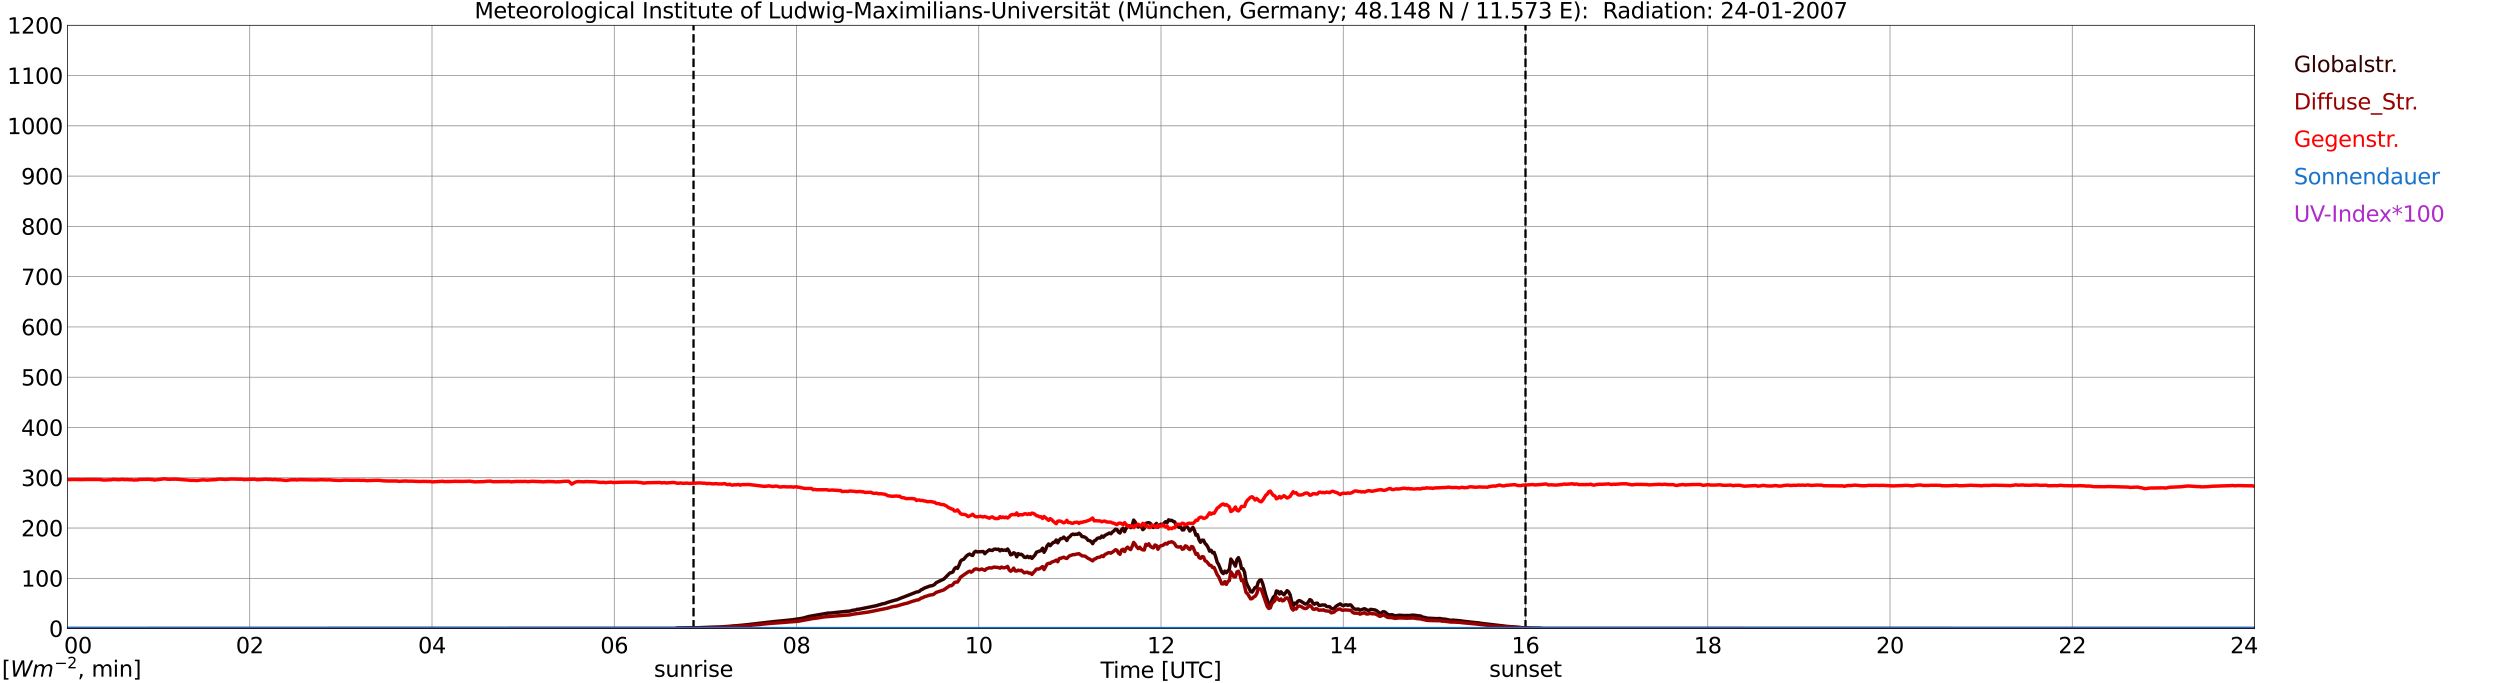 <?xml version="1.0" encoding="utf-8" standalone="no"?>
<!DOCTYPE svg PUBLIC "-//W3C//DTD SVG 1.1//EN"
  "http://www.w3.org/Graphics/SVG/1.1/DTD/svg11.dtd">
<svg xmlns:xlink="http://www.w3.org/1999/xlink" width="1085.4pt" height="296.64pt" viewBox="0 0 1085.4 296.64" xmlns="http://www.w3.org/2000/svg" version="1.1">
 <defs>
  <style type="text/css">*{stroke-linejoin: round; stroke-linecap: butt}</style>
 </defs>
 <g id="figure_1">
  <g id="patch_1">
   <path d="M 0 296.64 
L 1085.4 296.64 
L 1085.4 0 
L 0 0 
z
" style="fill: #ffffff"/>
  </g>
  <g id="axes_1">
   <g id="patch_2">
    <path d="M 29.306 272.909 
L 978.814 272.909 
L 978.814 10.976 
L 29.306 10.976 
z
" style="fill: #ffffff"/>
   </g>
   <g id="patch_3">
    <path d="M 978.814 272.909 
L 978.814 272.909 
L 978.814 10.976 
L 978.814 10.976 
z
" clip-path="url(#peb30e83539)" style="fill: #d3d3d3; opacity: 0.25; stroke: #d3d3d3; stroke-linejoin: miter"/>
   </g>
   <g id="matplotlib.axis_1">
    <g id="xtick_1">
     <g id="line2d_1">
      <path d="M 29.306 272.909 
L 29.306 10.976 
" clip-path="url(#peb30e83539)" style="fill: none; stroke: #808080; stroke-width: 0.3; stroke-linecap: square"/>
     </g>
     <g id="line2d_2"/>
     <g id="text_1">
      <!--    00 -->
      <g transform="translate(18.733 283.627) scale(0.095 -0.095)">
       <defs>
        <path id="DejaVuSans-20" transform="scale(0.016)"/>
        <path id="DejaVuSans-30" d="M 2034 4250 
Q 1547 4250 1301 3770 
Q 1056 3291 1056 2328 
Q 1056 1369 1301 889 
Q 1547 409 2034 409 
Q 2525 409 2770 889 
Q 3016 1369 3016 2328 
Q 3016 3291 2770 3770 
Q 2525 4250 2034 4250 
z
M 2034 4750 
Q 2819 4750 3233 4129 
Q 3647 3509 3647 2328 
Q 3647 1150 3233 529 
Q 2819 -91 2034 -91 
Q 1250 -91 836 529 
Q 422 1150 422 2328 
Q 422 3509 836 4129 
Q 1250 4750 2034 4750 
z
" transform="scale(0.016)"/>
       </defs>
       <use xlink:href="#DejaVuSans-20"/>
       <use xlink:href="#DejaVuSans-20" transform="translate(31.787 0)"/>
       <use xlink:href="#DejaVuSans-20" transform="translate(63.574 0)"/>
       <use xlink:href="#DejaVuSans-30" transform="translate(95.361 0)"/>
       <use xlink:href="#DejaVuSans-30" transform="translate(158.984 0)"/>
      </g>
     </g>
    </g>
    <g id="xtick_2">
     <g id="line2d_3">
      <path d="M 108.431 272.909 
L 108.431 10.976 
" clip-path="url(#peb30e83539)" style="fill: none; stroke: #808080; stroke-width: 0.3; stroke-linecap: square"/>
     </g>
     <g id="line2d_4"/>
     <g id="text_2">
      <!-- 02 -->
      <g transform="translate(102.387 283.627) scale(0.095 -0.095)">
       <defs>
        <path id="DejaVuSans-32" d="M 1228 531 
L 3431 531 
L 3431 0 
L 469 0 
L 469 531 
Q 828 903 1448 1529 
Q 2069 2156 2228 2338 
Q 2531 2678 2651 2914 
Q 2772 3150 2772 3378 
Q 2772 3750 2511 3984 
Q 2250 4219 1831 4219 
Q 1534 4219 1204 4116 
Q 875 4013 500 3803 
L 500 4441 
Q 881 4594 1212 4672 
Q 1544 4750 1819 4750 
Q 2544 4750 2975 4387 
Q 3406 4025 3406 3419 
Q 3406 3131 3298 2873 
Q 3191 2616 2906 2266 
Q 2828 2175 2409 1742 
Q 1991 1309 1228 531 
z
" transform="scale(0.016)"/>
       </defs>
       <use xlink:href="#DejaVuSans-30"/>
       <use xlink:href="#DejaVuSans-32" transform="translate(63.623 0)"/>
      </g>
     </g>
    </g>
    <g id="xtick_3">
     <g id="line2d_5">
      <path d="M 187.557 272.909 
L 187.557 10.976 
" clip-path="url(#peb30e83539)" style="fill: none; stroke: #808080; stroke-width: 0.3; stroke-linecap: square"/>
     </g>
     <g id="line2d_6"/>
     <g id="text_3">
      <!-- 04 -->
      <g transform="translate(181.513 283.627) scale(0.095 -0.095)">
       <defs>
        <path id="DejaVuSans-34" d="M 2419 4116 
L 825 1625 
L 2419 1625 
L 2419 4116 
z
M 2253 4666 
L 3047 4666 
L 3047 1625 
L 3713 1625 
L 3713 1100 
L 3047 1100 
L 3047 0 
L 2419 0 
L 2419 1100 
L 313 1100 
L 313 1709 
L 2253 4666 
z
" transform="scale(0.016)"/>
       </defs>
       <use xlink:href="#DejaVuSans-30"/>
       <use xlink:href="#DejaVuSans-34" transform="translate(63.623 0)"/>
      </g>
     </g>
    </g>
    <g id="xtick_4">
     <g id="line2d_7">
      <path d="M 266.683 272.909 
L 266.683 10.976 
" clip-path="url(#peb30e83539)" style="fill: none; stroke: #808080; stroke-width: 0.3; stroke-linecap: square"/>
     </g>
     <g id="line2d_8"/>
     <g id="text_4">
      <!-- 06 -->
      <g transform="translate(260.638 283.627) scale(0.095 -0.095)">
       <defs>
        <path id="DejaVuSans-36" d="M 2113 2584 
Q 1688 2584 1439 2293 
Q 1191 2003 1191 1497 
Q 1191 994 1439 701 
Q 1688 409 2113 409 
Q 2538 409 2786 701 
Q 3034 994 3034 1497 
Q 3034 2003 2786 2293 
Q 2538 2584 2113 2584 
z
M 3366 4563 
L 3366 3988 
Q 3128 4100 2886 4159 
Q 2644 4219 2406 4219 
Q 1781 4219 1451 3797 
Q 1122 3375 1075 2522 
Q 1259 2794 1537 2939 
Q 1816 3084 2150 3084 
Q 2853 3084 3261 2657 
Q 3669 2231 3669 1497 
Q 3669 778 3244 343 
Q 2819 -91 2113 -91 
Q 1303 -91 875 529 
Q 447 1150 447 2328 
Q 447 3434 972 4092 
Q 1497 4750 2381 4750 
Q 2619 4750 2861 4703 
Q 3103 4656 3366 4563 
z
" transform="scale(0.016)"/>
       </defs>
       <use xlink:href="#DejaVuSans-30"/>
       <use xlink:href="#DejaVuSans-36" transform="translate(63.623 0)"/>
      </g>
     </g>
    </g>
    <g id="xtick_5">
     <g id="line2d_9">
      <path d="M 345.808 272.909 
L 345.808 10.976 
" clip-path="url(#peb30e83539)" style="fill: none; stroke: #808080; stroke-width: 0.3; stroke-linecap: square"/>
     </g>
     <g id="line2d_10"/>
     <g id="text_5">
      <!-- 08 -->
      <g transform="translate(339.764 283.627) scale(0.095 -0.095)">
       <defs>
        <path id="DejaVuSans-38" d="M 2034 2216 
Q 1584 2216 1326 1975 
Q 1069 1734 1069 1313 
Q 1069 891 1326 650 
Q 1584 409 2034 409 
Q 2484 409 2743 651 
Q 3003 894 3003 1313 
Q 3003 1734 2745 1975 
Q 2488 2216 2034 2216 
z
M 1403 2484 
Q 997 2584 770 2862 
Q 544 3141 544 3541 
Q 544 4100 942 4425 
Q 1341 4750 2034 4750 
Q 2731 4750 3128 4425 
Q 3525 4100 3525 3541 
Q 3525 3141 3298 2862 
Q 3072 2584 2669 2484 
Q 3125 2378 3379 2068 
Q 3634 1759 3634 1313 
Q 3634 634 3220 271 
Q 2806 -91 2034 -91 
Q 1263 -91 848 271 
Q 434 634 434 1313 
Q 434 1759 690 2068 
Q 947 2378 1403 2484 
z
M 1172 3481 
Q 1172 3119 1398 2916 
Q 1625 2713 2034 2713 
Q 2441 2713 2670 2916 
Q 2900 3119 2900 3481 
Q 2900 3844 2670 4047 
Q 2441 4250 2034 4250 
Q 1625 4250 1398 4047 
Q 1172 3844 1172 3481 
z
" transform="scale(0.016)"/>
       </defs>
       <use xlink:href="#DejaVuSans-30"/>
       <use xlink:href="#DejaVuSans-38" transform="translate(63.623 0)"/>
      </g>
     </g>
    </g>
    <g id="xtick_6">
     <g id="line2d_11">
      <path d="M 424.934 272.909 
L 424.934 10.976 
" clip-path="url(#peb30e83539)" style="fill: none; stroke: #808080; stroke-width: 0.3; stroke-linecap: square"/>
     </g>
     <g id="line2d_12"/>
     <g id="text_6">
      <!-- 10 -->
      <g transform="translate(418.89 283.627) scale(0.095 -0.095)">
       <defs>
        <path id="DejaVuSans-31" d="M 794 531 
L 1825 531 
L 1825 4091 
L 703 3866 
L 703 4441 
L 1819 4666 
L 2450 4666 
L 2450 531 
L 3481 531 
L 3481 0 
L 794 0 
L 794 531 
z
" transform="scale(0.016)"/>
       </defs>
       <use xlink:href="#DejaVuSans-31"/>
       <use xlink:href="#DejaVuSans-30" transform="translate(63.623 0)"/>
      </g>
     </g>
    </g>
    <g id="xtick_7">
     <g id="line2d_13">
      <path d="M 504.06 272.909 
L 504.06 10.976 
" clip-path="url(#peb30e83539)" style="fill: none; stroke: #808080; stroke-width: 0.3; stroke-linecap: square"/>
     </g>
     <g id="line2d_14"/>
     <g id="text_7">
      <!-- 12 -->
      <g transform="translate(498.015 283.627) scale(0.095 -0.095)">
       <use xlink:href="#DejaVuSans-31"/>
       <use xlink:href="#DejaVuSans-32" transform="translate(63.623 0)"/>
      </g>
     </g>
    </g>
    <g id="xtick_8">
     <g id="line2d_15">
      <path d="M 583.185 272.909 
L 583.185 10.976 
" clip-path="url(#peb30e83539)" style="fill: none; stroke: #808080; stroke-width: 0.3; stroke-linecap: square"/>
     </g>
     <g id="line2d_16"/>
     <g id="text_8">
      <!-- 14 -->
      <g transform="translate(577.141 283.627) scale(0.095 -0.095)">
       <use xlink:href="#DejaVuSans-31"/>
       <use xlink:href="#DejaVuSans-34" transform="translate(63.623 0)"/>
      </g>
     </g>
    </g>
    <g id="xtick_9">
     <g id="line2d_17">
      <path d="M 662.311 272.909 
L 662.311 10.976 
" clip-path="url(#peb30e83539)" style="fill: none; stroke: #808080; stroke-width: 0.3; stroke-linecap: square"/>
     </g>
     <g id="line2d_18"/>
     <g id="text_9">
      <!-- 16 -->
      <g transform="translate(656.267 283.627) scale(0.095 -0.095)">
       <use xlink:href="#DejaVuSans-31"/>
       <use xlink:href="#DejaVuSans-36" transform="translate(63.623 0)"/>
      </g>
     </g>
    </g>
    <g id="xtick_10">
     <g id="line2d_19">
      <path d="M 741.437 272.909 
L 741.437 10.976 
" clip-path="url(#peb30e83539)" style="fill: none; stroke: #808080; stroke-width: 0.3; stroke-linecap: square"/>
     </g>
     <g id="line2d_20"/>
     <g id="text_10">
      <!-- 18 -->
      <g transform="translate(735.392 283.627) scale(0.095 -0.095)">
       <use xlink:href="#DejaVuSans-31"/>
       <use xlink:href="#DejaVuSans-38" transform="translate(63.623 0)"/>
      </g>
     </g>
    </g>
    <g id="xtick_11">
     <g id="line2d_21">
      <path d="M 820.562 272.909 
L 820.562 10.976 
" clip-path="url(#peb30e83539)" style="fill: none; stroke: #808080; stroke-width: 0.3; stroke-linecap: square"/>
     </g>
     <g id="line2d_22"/>
     <g id="text_11">
      <!-- 20 -->
      <g transform="translate(814.518 283.627) scale(0.095 -0.095)">
       <use xlink:href="#DejaVuSans-32"/>
       <use xlink:href="#DejaVuSans-30" transform="translate(63.623 0)"/>
      </g>
     </g>
    </g>
    <g id="xtick_12">
     <g id="line2d_23">
      <path d="M 899.688 272.909 
L 899.688 10.976 
" clip-path="url(#peb30e83539)" style="fill: none; stroke: #808080; stroke-width: 0.3; stroke-linecap: square"/>
     </g>
     <g id="line2d_24"/>
     <g id="text_12">
      <!-- 22 -->
      <g transform="translate(893.644 283.627) scale(0.095 -0.095)">
       <use xlink:href="#DejaVuSans-32"/>
       <use xlink:href="#DejaVuSans-32" transform="translate(63.623 0)"/>
      </g>
     </g>
    </g>
    <g id="xtick_13">
     <g id="line2d_25">
      <path d="M 978.814 272.909 
L 978.814 10.976 
" clip-path="url(#peb30e83539)" style="fill: none; stroke: #808080; stroke-width: 0.3; stroke-linecap: square"/>
     </g>
     <g id="line2d_26"/>
     <g id="text_13">
      <!-- 24    -->
      <g transform="translate(968.241 283.627) scale(0.095 -0.095)">
       <use xlink:href="#DejaVuSans-32"/>
       <use xlink:href="#DejaVuSans-34" transform="translate(63.623 0)"/>
       <use xlink:href="#DejaVuSans-20" transform="translate(127.246 0)"/>
       <use xlink:href="#DejaVuSans-20" transform="translate(159.033 0)"/>
       <use xlink:href="#DejaVuSans-20" transform="translate(190.82 0)"/>
      </g>
     </g>
    </g>
    <g id="text_14">
     <!-- Time [UTC] -->
     <g transform="translate(477.806 294.322) scale(0.095 -0.095)">
      <defs>
       <path id="DejaVuSans-54" d="M -19 4666 
L 3928 4666 
L 3928 4134 
L 2272 4134 
L 2272 0 
L 1638 0 
L 1638 4134 
L -19 4134 
L -19 4666 
z
" transform="scale(0.016)"/>
       <path id="DejaVuSans-69" d="M 603 3500 
L 1178 3500 
L 1178 0 
L 603 0 
L 603 3500 
z
M 603 4863 
L 1178 4863 
L 1178 4134 
L 603 4134 
L 603 4863 
z
" transform="scale(0.016)"/>
       <path id="DejaVuSans-6d" d="M 3328 2828 
Q 3544 3216 3844 3400 
Q 4144 3584 4550 3584 
Q 5097 3584 5394 3201 
Q 5691 2819 5691 2113 
L 5691 0 
L 5113 0 
L 5113 2094 
Q 5113 2597 4934 2840 
Q 4756 3084 4391 3084 
Q 3944 3084 3684 2787 
Q 3425 2491 3425 1978 
L 3425 0 
L 2847 0 
L 2847 2094 
Q 2847 2600 2669 2842 
Q 2491 3084 2119 3084 
Q 1678 3084 1418 2786 
Q 1159 2488 1159 1978 
L 1159 0 
L 581 0 
L 581 3500 
L 1159 3500 
L 1159 2956 
Q 1356 3278 1631 3431 
Q 1906 3584 2284 3584 
Q 2666 3584 2933 3390 
Q 3200 3197 3328 2828 
z
" transform="scale(0.016)"/>
       <path id="DejaVuSans-65" d="M 3597 1894 
L 3597 1613 
L 953 1613 
Q 991 1019 1311 708 
Q 1631 397 2203 397 
Q 2534 397 2845 478 
Q 3156 559 3463 722 
L 3463 178 
Q 3153 47 2828 -22 
Q 2503 -91 2169 -91 
Q 1331 -91 842 396 
Q 353 884 353 1716 
Q 353 2575 817 3079 
Q 1281 3584 2069 3584 
Q 2775 3584 3186 3129 
Q 3597 2675 3597 1894 
z
M 3022 2063 
Q 3016 2534 2758 2815 
Q 2500 3097 2075 3097 
Q 1594 3097 1305 2825 
Q 1016 2553 972 2059 
L 3022 2063 
z
" transform="scale(0.016)"/>
       <path id="DejaVuSans-5b" d="M 550 4863 
L 1875 4863 
L 1875 4416 
L 1125 4416 
L 1125 -397 
L 1875 -397 
L 1875 -844 
L 550 -844 
L 550 4863 
z
" transform="scale(0.016)"/>
       <path id="DejaVuSans-55" d="M 556 4666 
L 1191 4666 
L 1191 1831 
Q 1191 1081 1462 751 
Q 1734 422 2344 422 
Q 2950 422 3222 751 
Q 3494 1081 3494 1831 
L 3494 4666 
L 4128 4666 
L 4128 1753 
Q 4128 841 3676 375 
Q 3225 -91 2344 -91 
Q 1459 -91 1007 375 
Q 556 841 556 1753 
L 556 4666 
z
" transform="scale(0.016)"/>
       <path id="DejaVuSans-43" d="M 4122 4306 
L 4122 3641 
Q 3803 3938 3442 4084 
Q 3081 4231 2675 4231 
Q 1875 4231 1450 3742 
Q 1025 3253 1025 2328 
Q 1025 1406 1450 917 
Q 1875 428 2675 428 
Q 3081 428 3442 575 
Q 3803 722 4122 1019 
L 4122 359 
Q 3791 134 3420 21 
Q 3050 -91 2638 -91 
Q 1578 -91 968 557 
Q 359 1206 359 2328 
Q 359 3453 968 4101 
Q 1578 4750 2638 4750 
Q 3056 4750 3426 4639 
Q 3797 4528 4122 4306 
z
" transform="scale(0.016)"/>
       <path id="DejaVuSans-5d" d="M 1947 4863 
L 1947 -844 
L 622 -844 
L 622 -397 
L 1369 -397 
L 1369 4416 
L 622 4416 
L 622 4863 
L 1947 4863 
z
" transform="scale(0.016)"/>
      </defs>
      <use xlink:href="#DejaVuSans-54"/>
      <use xlink:href="#DejaVuSans-69" transform="translate(57.959 0)"/>
      <use xlink:href="#DejaVuSans-6d" transform="translate(85.742 0)"/>
      <use xlink:href="#DejaVuSans-65" transform="translate(183.154 0)"/>
      <use xlink:href="#DejaVuSans-20" transform="translate(244.678 0)"/>
      <use xlink:href="#DejaVuSans-5b" transform="translate(276.465 0)"/>
      <use xlink:href="#DejaVuSans-55" transform="translate(315.479 0)"/>
      <use xlink:href="#DejaVuSans-54" transform="translate(388.672 0)"/>
      <use xlink:href="#DejaVuSans-43" transform="translate(443.881 0)"/>
      <use xlink:href="#DejaVuSans-5d" transform="translate(513.705 0)"/>
     </g>
    </g>
   </g>
   <g id="matplotlib.axis_2">
    <g id="ytick_1">
     <g id="line2d_27">
      <path d="M 29.306 272.909 
L 978.814 272.909 
" clip-path="url(#peb30e83539)" style="fill: none; stroke: #808080; stroke-width: 0.3; stroke-linecap: square"/>
     </g>
     <g id="line2d_28"/>
     <g id="text_15">
      <!-- 0 -->
      <g transform="translate(21.261 276.518) scale(0.095 -0.095)">
       <use xlink:href="#DejaVuSans-30"/>
      </g>
     </g>
    </g>
    <g id="ytick_2">
     <g id="line2d_29">
      <path d="M 29.306 251.081 
L 978.814 251.081 
" clip-path="url(#peb30e83539)" style="fill: none; stroke: #808080; stroke-width: 0.3; stroke-linecap: square"/>
     </g>
     <g id="line2d_30"/>
     <g id="text_16">
      <!-- 100 -->
      <g transform="translate(9.173 254.69) scale(0.095 -0.095)">
       <use xlink:href="#DejaVuSans-31"/>
       <use xlink:href="#DejaVuSans-30" transform="translate(63.623 0)"/>
       <use xlink:href="#DejaVuSans-30" transform="translate(127.246 0)"/>
      </g>
     </g>
    </g>
    <g id="ytick_3">
     <g id="line2d_31">
      <path d="M 29.306 229.253 
L 978.814 229.253 
" clip-path="url(#peb30e83539)" style="fill: none; stroke: #808080; stroke-width: 0.3; stroke-linecap: square"/>
     </g>
     <g id="line2d_32"/>
     <g id="text_17">
      <!-- 200 -->
      <g transform="translate(9.173 232.863) scale(0.095 -0.095)">
       <use xlink:href="#DejaVuSans-32"/>
       <use xlink:href="#DejaVuSans-30" transform="translate(63.623 0)"/>
       <use xlink:href="#DejaVuSans-30" transform="translate(127.246 0)"/>
      </g>
     </g>
    </g>
    <g id="ytick_4">
     <g id="line2d_33">
      <path d="M 29.306 207.426 
L 978.814 207.426 
" clip-path="url(#peb30e83539)" style="fill: none; stroke: #808080; stroke-width: 0.3; stroke-linecap: square"/>
     </g>
     <g id="line2d_34"/>
     <g id="text_18">
      <!-- 300 -->
      <g transform="translate(9.173 211.035) scale(0.095 -0.095)">
       <defs>
        <path id="DejaVuSans-33" d="M 2597 2516 
Q 3050 2419 3304 2112 
Q 3559 1806 3559 1356 
Q 3559 666 3084 287 
Q 2609 -91 1734 -91 
Q 1441 -91 1130 -33 
Q 819 25 488 141 
L 488 750 
Q 750 597 1062 519 
Q 1375 441 1716 441 
Q 2309 441 2620 675 
Q 2931 909 2931 1356 
Q 2931 1769 2642 2001 
Q 2353 2234 1838 2234 
L 1294 2234 
L 1294 2753 
L 1863 2753 
Q 2328 2753 2575 2939 
Q 2822 3125 2822 3475 
Q 2822 3834 2567 4026 
Q 2313 4219 1838 4219 
Q 1578 4219 1281 4162 
Q 984 4106 628 3988 
L 628 4550 
Q 988 4650 1302 4700 
Q 1616 4750 1894 4750 
Q 2613 4750 3031 4423 
Q 3450 4097 3450 3541 
Q 3450 3153 3228 2886 
Q 3006 2619 2597 2516 
z
" transform="scale(0.016)"/>
       </defs>
       <use xlink:href="#DejaVuSans-33"/>
       <use xlink:href="#DejaVuSans-30" transform="translate(63.623 0)"/>
       <use xlink:href="#DejaVuSans-30" transform="translate(127.246 0)"/>
      </g>
     </g>
    </g>
    <g id="ytick_5">
     <g id="line2d_35">
      <path d="M 29.306 185.598 
L 978.814 185.598 
" clip-path="url(#peb30e83539)" style="fill: none; stroke: #808080; stroke-width: 0.3; stroke-linecap: square"/>
     </g>
     <g id="line2d_36"/>
     <g id="text_19">
      <!-- 400 -->
      <g transform="translate(9.173 189.207) scale(0.095 -0.095)">
       <use xlink:href="#DejaVuSans-34"/>
       <use xlink:href="#DejaVuSans-30" transform="translate(63.623 0)"/>
       <use xlink:href="#DejaVuSans-30" transform="translate(127.246 0)"/>
      </g>
     </g>
    </g>
    <g id="ytick_6">
     <g id="line2d_37">
      <path d="M 29.306 163.77 
L 978.814 163.77 
" clip-path="url(#peb30e83539)" style="fill: none; stroke: #808080; stroke-width: 0.3; stroke-linecap: square"/>
     </g>
     <g id="line2d_38"/>
     <g id="text_20">
      <!-- 500 -->
      <g transform="translate(9.173 167.379) scale(0.095 -0.095)">
       <defs>
        <path id="DejaVuSans-35" d="M 691 4666 
L 3169 4666 
L 3169 4134 
L 1269 4134 
L 1269 2991 
Q 1406 3038 1543 3061 
Q 1681 3084 1819 3084 
Q 2600 3084 3056 2656 
Q 3513 2228 3513 1497 
Q 3513 744 3044 326 
Q 2575 -91 1722 -91 
Q 1428 -91 1123 -41 
Q 819 9 494 109 
L 494 744 
Q 775 591 1075 516 
Q 1375 441 1709 441 
Q 2250 441 2565 725 
Q 2881 1009 2881 1497 
Q 2881 1984 2565 2268 
Q 2250 2553 1709 2553 
Q 1456 2553 1204 2497 
Q 953 2441 691 2322 
L 691 4666 
z
" transform="scale(0.016)"/>
       </defs>
       <use xlink:href="#DejaVuSans-35"/>
       <use xlink:href="#DejaVuSans-30" transform="translate(63.623 0)"/>
       <use xlink:href="#DejaVuSans-30" transform="translate(127.246 0)"/>
      </g>
     </g>
    </g>
    <g id="ytick_7">
     <g id="line2d_39">
      <path d="M 29.306 141.942 
L 978.814 141.942 
" clip-path="url(#peb30e83539)" style="fill: none; stroke: #808080; stroke-width: 0.3; stroke-linecap: square"/>
     </g>
     <g id="line2d_40"/>
     <g id="text_21">
      <!-- 600 -->
      <g transform="translate(9.173 145.551) scale(0.095 -0.095)">
       <use xlink:href="#DejaVuSans-36"/>
       <use xlink:href="#DejaVuSans-30" transform="translate(63.623 0)"/>
       <use xlink:href="#DejaVuSans-30" transform="translate(127.246 0)"/>
      </g>
     </g>
    </g>
    <g id="ytick_8">
     <g id="line2d_41">
      <path d="M 29.306 120.114 
L 978.814 120.114 
" clip-path="url(#peb30e83539)" style="fill: none; stroke: #808080; stroke-width: 0.3; stroke-linecap: square"/>
     </g>
     <g id="line2d_42"/>
     <g id="text_22">
      <!-- 700 -->
      <g transform="translate(9.173 123.724) scale(0.095 -0.095)">
       <defs>
        <path id="DejaVuSans-37" d="M 525 4666 
L 3525 4666 
L 3525 4397 
L 1831 0 
L 1172 0 
L 2766 4134 
L 525 4134 
L 525 4666 
z
" transform="scale(0.016)"/>
       </defs>
       <use xlink:href="#DejaVuSans-37"/>
       <use xlink:href="#DejaVuSans-30" transform="translate(63.623 0)"/>
       <use xlink:href="#DejaVuSans-30" transform="translate(127.246 0)"/>
      </g>
     </g>
    </g>
    <g id="ytick_9">
     <g id="line2d_43">
      <path d="M 29.306 98.287 
L 978.814 98.287 
" clip-path="url(#peb30e83539)" style="fill: none; stroke: #808080; stroke-width: 0.3; stroke-linecap: square"/>
     </g>
     <g id="line2d_44"/>
     <g id="text_23">
      <!-- 800 -->
      <g transform="translate(9.173 101.896) scale(0.095 -0.095)">
       <use xlink:href="#DejaVuSans-38"/>
       <use xlink:href="#DejaVuSans-30" transform="translate(63.623 0)"/>
       <use xlink:href="#DejaVuSans-30" transform="translate(127.246 0)"/>
      </g>
     </g>
    </g>
    <g id="ytick_10">
     <g id="line2d_45">
      <path d="M 29.306 76.459 
L 978.814 76.459 
" clip-path="url(#peb30e83539)" style="fill: none; stroke: #808080; stroke-width: 0.3; stroke-linecap: square"/>
     </g>
     <g id="line2d_46"/>
     <g id="text_24">
      <!-- 900 -->
      <g transform="translate(9.173 80.068) scale(0.095 -0.095)">
       <defs>
        <path id="DejaVuSans-39" d="M 703 97 
L 703 672 
Q 941 559 1184 500 
Q 1428 441 1663 441 
Q 2288 441 2617 861 
Q 2947 1281 2994 2138 
Q 2813 1869 2534 1725 
Q 2256 1581 1919 1581 
Q 1219 1581 811 2004 
Q 403 2428 403 3163 
Q 403 3881 828 4315 
Q 1253 4750 1959 4750 
Q 2769 4750 3195 4129 
Q 3622 3509 3622 2328 
Q 3622 1225 3098 567 
Q 2575 -91 1691 -91 
Q 1453 -91 1209 -44 
Q 966 3 703 97 
z
M 1959 2075 
Q 2384 2075 2632 2365 
Q 2881 2656 2881 3163 
Q 2881 3666 2632 3958 
Q 2384 4250 1959 4250 
Q 1534 4250 1286 3958 
Q 1038 3666 1038 3163 
Q 1038 2656 1286 2365 
Q 1534 2075 1959 2075 
z
" transform="scale(0.016)"/>
       </defs>
       <use xlink:href="#DejaVuSans-39"/>
       <use xlink:href="#DejaVuSans-30" transform="translate(63.623 0)"/>
       <use xlink:href="#DejaVuSans-30" transform="translate(127.246 0)"/>
      </g>
     </g>
    </g>
    <g id="ytick_11">
     <g id="line2d_47">
      <path d="M 29.306 54.631 
L 978.814 54.631 
" clip-path="url(#peb30e83539)" style="fill: none; stroke: #808080; stroke-width: 0.3; stroke-linecap: square"/>
     </g>
     <g id="line2d_48"/>
     <g id="text_25">
      <!-- 1000 -->
      <g transform="translate(3.128 58.24) scale(0.095 -0.095)">
       <use xlink:href="#DejaVuSans-31"/>
       <use xlink:href="#DejaVuSans-30" transform="translate(63.623 0)"/>
       <use xlink:href="#DejaVuSans-30" transform="translate(127.246 0)"/>
       <use xlink:href="#DejaVuSans-30" transform="translate(190.869 0)"/>
      </g>
     </g>
    </g>
    <g id="ytick_12">
     <g id="line2d_49">
      <path d="M 29.306 32.803 
L 978.814 32.803 
" clip-path="url(#peb30e83539)" style="fill: none; stroke: #808080; stroke-width: 0.3; stroke-linecap: square"/>
     </g>
     <g id="line2d_50"/>
     <g id="text_26">
      <!-- 1100 -->
      <g transform="translate(3.128 36.413) scale(0.095 -0.095)">
       <use xlink:href="#DejaVuSans-31"/>
       <use xlink:href="#DejaVuSans-31" transform="translate(63.623 0)"/>
       <use xlink:href="#DejaVuSans-30" transform="translate(127.246 0)"/>
       <use xlink:href="#DejaVuSans-30" transform="translate(190.869 0)"/>
      </g>
     </g>
    </g>
    <g id="ytick_13">
     <g id="line2d_51">
      <path d="M 29.306 10.976 
L 978.814 10.976 
" clip-path="url(#peb30e83539)" style="fill: none; stroke: #808080; stroke-width: 0.3; stroke-linecap: square"/>
     </g>
     <g id="line2d_52"/>
     <g id="text_27">
      <!-- 1200 -->
      <g transform="translate(3.128 14.585) scale(0.095 -0.095)">
       <use xlink:href="#DejaVuSans-31"/>
       <use xlink:href="#DejaVuSans-32" transform="translate(63.623 0)"/>
       <use xlink:href="#DejaVuSans-30" transform="translate(127.246 0)"/>
       <use xlink:href="#DejaVuSans-30" transform="translate(190.869 0)"/>
      </g>
     </g>
    </g>
   </g>
   <g id="line2d_53">
    <path d="M 301.102 272.909 
L 301.102 10.976 
" clip-path="url(#peb30e83539)" style="fill: none; stroke-dasharray: 3.7,1.6; stroke-dashoffset: 0; stroke: #000000"/>
   </g>
   <g id="line2d_54">
    <path d="M 662.311 272.909 
L 662.311 10.976 
" clip-path="url(#peb30e83539)" style="fill: none; stroke-dasharray: 3.7,1.6; stroke-dashoffset: 0; stroke: #000000"/>
   </g>
   <g id="line2d_55">
    <path d="M 29.306 272.909 
L 293.058 272.909 
L 293.717 272.699 
L 296.355 272.618 
L 302.949 272.536 
L 306.905 272.372 
L 308.883 272.291 
L 310.861 272.25 
L 312.839 272.208 
L 314.818 272.044 
L 316.136 271.961 
L 320.093 271.634 
L 322.73 271.39 
L 324.708 271.184 
L 335.918 269.875 
L 338.555 269.628 
L 341.852 269.301 
L 343.83 269.095 
L 347.787 268.521 
L 349.105 268.235 
L 351.083 267.661 
L 359.655 266.147 
L 360.315 266.188 
L 367.568 265.411 
L 368.887 265.328 
L 370.206 264.959 
L 371.524 264.795 
L 372.184 264.509 
L 372.843 264.509 
L 378.118 263.444 
L 380.096 263.034 
L 380.756 262.912 
L 381.415 262.626 
L 382.074 262.543 
L 382.734 262.257 
L 384.053 262.01 
L 385.371 261.519 
L 388.668 260.537 
L 389.328 260.415 
L 391.306 259.594 
L 392.624 259.103 
L 397.24 257.302 
L 397.899 257.014 
L 398.559 256.975 
L 399.218 256.686 
L 399.878 256.073 
L 400.537 255.826 
L 401.196 255.377 
L 403.834 254.394 
L 404.493 254.312 
L 405.153 254.106 
L 405.812 253.698 
L 406.471 252.96 
L 409.768 251.404 
L 411.087 250.094 
L 412.406 248.743 
L 413.065 248.619 
L 413.725 248.291 
L 414.384 246.94 
L 415.043 246.366 
L 415.703 246.777 
L 416.362 245.425 
L 417.022 243.664 
L 417.681 243.051 
L 418.34 242.887 
L 419.659 241.331 
L 420.318 240.839 
L 420.978 240.551 
L 421.637 240.962 
L 422.297 241.167 
L 422.956 239.774 
L 423.615 239.322 
L 424.275 239.611 
L 425.593 239.528 
L 426.912 239.447 
L 427.572 240.388 
L 428.231 239.691 
L 429.55 238.709 
L 430.209 238.914 
L 430.869 238.995 
L 431.528 238.462 
L 432.187 238.382 
L 432.847 238.545 
L 433.506 238.423 
L 434.165 239.159 
L 434.825 238.587 
L 435.484 238.954 
L 436.144 238.79 
L 436.803 238.995 
L 437.462 238.34 
L 438.122 239.364 
L 438.781 240.879 
L 439.44 240.674 
L 440.1 239.979 
L 440.759 240.307 
L 441.419 241.739 
L 442.078 240.346 
L 442.737 240.757 
L 443.397 240.634 
L 444.056 241.125 
L 444.716 241.944 
L 445.375 242.027 
L 446.034 241.494 
L 446.694 242.108 
L 447.353 241.658 
L 448.012 242.435 
L 449.331 240.962 
L 449.991 239.733 
L 451.969 239.036 
L 452.628 238.013 
L 453.287 239.774 
L 453.947 238.626 
L 454.606 236.989 
L 455.266 236.17 
L 455.925 236.906 
L 457.244 235.513 
L 457.903 235.391 
L 458.563 234.45 
L 459.222 235.679 
L 459.881 234.531 
L 460.541 233.835 
L 461.2 233.796 
L 461.859 233.18 
L 462.519 233.796 
L 463.178 234.656 
L 463.838 233.427 
L 464.497 232.975 
L 465.156 232.198 
L 465.816 231.87 
L 466.475 232.076 
L 467.134 231.91 
L 467.794 231.993 
L 468.453 231.502 
L 469.113 232.034 
L 469.772 232.975 
L 470.431 233.016 
L 471.091 233.263 
L 471.75 233.754 
L 472.409 234.614 
L 473.069 234.695 
L 473.728 235.147 
L 474.388 236.046 
L 475.047 234.819 
L 475.706 234.531 
L 476.366 233.754 
L 477.025 233.549 
L 477.685 233.59 
L 478.344 232.73 
L 479.003 233.222 
L 479.663 232.484 
L 481.641 231.419 
L 482.3 231.746 
L 482.96 231.01 
L 483.619 230.478 
L 484.278 229.782 
L 484.938 229.904 
L 485.597 231.01 
L 486.256 231.419 
L 486.916 229.987 
L 487.575 229.33 
L 488.235 230.847 
L 488.894 229.454 
L 489.553 228.47 
L 490.213 228.306 
L 490.872 229.085 
L 491.532 228.225 
L 492.191 225.809 
L 492.85 226.669 
L 493.51 227.979 
L 494.169 228.799 
L 494.828 228.389 
L 495.488 228.553 
L 496.147 229.945 
L 496.807 229.413 
L 497.466 227.243 
L 498.125 226.996 
L 498.785 226.916 
L 499.444 227.243 
L 500.103 228.47 
L 500.763 229.002 
L 501.422 227.979 
L 502.082 227.243 
L 502.741 228.88 
L 503.4 228.02 
L 504.06 227.57 
L 504.719 228.184 
L 505.379 227.119 
L 506.038 226.505 
L 506.697 226.916 
L 507.357 225.687 
L 508.016 226.014 
L 508.675 225.89 
L 509.335 226.341 
L 509.994 226.586 
L 510.654 228.184 
L 511.313 228.511 
L 511.972 228.963 
L 512.632 228.716 
L 513.291 230.067 
L 513.95 230.026 
L 514.61 228.347 
L 515.269 228.553 
L 515.929 229.371 
L 516.588 230.559 
L 517.907 228.963 
L 518.566 230.273 
L 519.226 232.362 
L 519.885 232.115 
L 520.544 234.245 
L 521.204 235.433 
L 521.863 234.531 
L 522.522 234.531 
L 523.182 235.924 
L 523.841 236.579 
L 524.501 237.685 
L 525.16 239.283 
L 525.819 238.914 
L 526.479 240.019 
L 527.138 239.855 
L 527.797 241.739 
L 528.457 244.074 
L 529.116 245.179 
L 530.435 248.414 
L 531.094 249.029 
L 531.754 247.964 
L 532.413 248.66 
L 533.732 247.187 
L 534.391 242.723 
L 535.71 244.607 
L 536.369 245.794 
L 537.029 242.926 
L 537.688 242.108 
L 538.348 243.747 
L 539.007 246.818 
L 539.666 246.899 
L 540.326 248.414 
L 540.985 252.55 
L 541.644 254.189 
L 542.304 255.377 
L 542.963 256.85 
L 543.623 257.055 
L 544.941 255.049 
L 545.601 255.091 
L 546.26 252.838 
L 546.919 251.895 
L 547.579 251.773 
L 548.238 253.493 
L 549.557 258.448 
L 550.876 262.421 
L 551.535 262.707 
L 552.195 260.578 
L 552.854 259.186 
L 553.513 258.858 
L 554.173 256.564 
L 554.832 256.769 
L 555.491 257.874 
L 556.151 256.933 
L 556.81 257.752 
L 557.47 258.243 
L 558.788 256.442 
L 559.448 256.933 
L 560.107 258.201 
L 560.766 261.111 
L 561.426 263.034 
L 562.085 261.846 
L 562.745 262.215 
L 563.404 261.069 
L 564.063 260.742 
L 564.723 260.986 
L 566.701 262.257 
L 567.36 262.135 
L 568.02 261.397 
L 568.679 260.332 
L 569.338 260.659 
L 569.998 261.846 
L 570.657 262.338 
L 571.317 261.888 
L 571.976 261.888 
L 572.635 262.87 
L 573.295 262.831 
L 573.954 262.667 
L 575.273 262.667 
L 575.932 263.322 
L 577.251 263.403 
L 577.91 264.018 
L 578.57 264.387 
L 579.229 264.141 
L 579.889 263.403 
L 580.548 262.87 
L 581.867 262.174 
L 582.526 262.667 
L 583.185 262.995 
L 583.845 262.667 
L 584.504 262.543 
L 585.164 262.831 
L 585.823 262.626 
L 586.482 262.667 
L 587.801 264.263 
L 588.46 264.509 
L 589.779 264.427 
L 590.439 264.918 
L 592.417 264.263 
L 593.736 264.959 
L 594.395 265.001 
L 595.054 264.551 
L 597.032 264.837 
L 597.692 265.164 
L 599.011 266.188 
L 599.67 266.23 
L 600.329 265.614 
L 600.989 265.575 
L 601.648 265.983 
L 602.307 266.598 
L 602.967 266.884 
L 603.626 266.967 
L 604.286 266.843 
L 605.604 267.334 
L 606.923 267.212 
L 607.582 267.09 
L 609.561 267.253 
L 610.879 267.212 
L 611.539 267.253 
L 613.517 267.048 
L 616.814 267.458 
L 617.473 267.827 
L 618.133 268.03 
L 618.792 268.113 
L 619.451 268.358 
L 624.067 268.604 
L 624.726 268.521 
L 625.386 268.563 
L 626.045 268.727 
L 627.364 268.81 
L 629.342 269.218 
L 630.001 269.342 
L 630.661 269.218 
L 633.958 269.506 
L 635.276 269.711 
L 636.595 269.875 
L 641.211 270.366 
L 641.87 270.405 
L 643.189 270.652 
L 654.399 271.961 
L 659.014 272.33 
L 660.333 272.494 
L 664.289 272.699 
L 665.608 272.699 
L 668.905 272.741 
L 669.564 272.909 
L 978.154 272.909 
L 978.154 272.909 
" clip-path="url(#peb30e83539)" style="fill: none; stroke: #330000; stroke-width: 1.5; stroke-linecap: square"/>
   </g>
   <g id="line2d_56">
    <path d="M 29.306 272.909 
L 298.992 272.808 
L 301.63 272.723 
L 305.586 272.64 
L 308.224 272.557 
L 311.521 272.472 
L 326.027 271.507 
L 326.686 271.381 
L 328.005 271.298 
L 329.983 271.13 
L 331.302 270.962 
L 333.94 270.709 
L 341.193 270.163 
L 342.512 270.038 
L 343.83 269.953 
L 346.468 269.744 
L 353.062 268.526 
L 354.38 268.401 
L 357.677 267.856 
L 359.655 267.688 
L 364.271 267.31 
L 366.249 267.142 
L 367.568 267.057 
L 368.887 266.974 
L 370.206 266.679 
L 376.799 265.756 
L 378.118 265.505 
L 385.371 264.036 
L 387.349 263.446 
L 389.328 263.113 
L 391.306 262.523 
L 392.624 262.146 
L 393.943 261.853 
L 395.921 261.139 
L 397.24 260.762 
L 397.899 260.508 
L 398.559 260.508 
L 399.218 260.172 
L 399.878 259.67 
L 400.537 259.544 
L 401.196 259.166 
L 403.834 258.326 
L 405.153 258.158 
L 406.471 257.193 
L 409.768 256.101 
L 412.406 254.255 
L 413.065 254.296 
L 413.725 253.792 
L 414.384 252.912 
L 415.043 252.701 
L 415.703 252.701 
L 416.362 251.777 
L 417.022 250.603 
L 420.318 248.294 
L 420.978 248.001 
L 421.637 248.42 
L 422.297 247.957 
L 422.956 247.244 
L 423.615 246.993 
L 424.275 247.076 
L 424.934 247.37 
L 425.593 247.287 
L 426.253 247.034 
L 427.572 247.621 
L 428.231 246.993 
L 429.55 246.488 
L 430.209 246.615 
L 430.869 246.488 
L 431.528 246.196 
L 433.506 246.406 
L 434.165 246.698 
L 434.825 246.196 
L 435.484 246.488 
L 436.144 246.488 
L 436.803 246.32 
L 437.462 245.901 
L 438.122 247.412 
L 438.781 248.001 
L 439.44 247.58 
L 440.1 246.657 
L 440.759 247.875 
L 441.419 247.916 
L 442.078 247.538 
L 442.737 247.789 
L 443.397 247.58 
L 444.716 248.713 
L 445.375 248.503 
L 446.034 248.42 
L 446.694 248.839 
L 447.353 248.756 
L 448.012 249.385 
L 449.991 247.076 
L 450.65 247.076 
L 451.309 246.951 
L 452.628 245.984 
L 453.287 247.287 
L 454.606 244.893 
L 455.266 244.559 
L 455.925 244.6 
L 456.584 244.055 
L 457.903 243.592 
L 458.563 243.173 
L 459.222 243.887 
L 459.881 242.501 
L 460.541 242.376 
L 461.859 241.913 
L 462.519 242.291 
L 463.178 242.459 
L 463.838 241.745 
L 464.497 241.241 
L 465.156 241.073 
L 465.816 240.781 
L 466.475 240.822 
L 467.134 240.612 
L 468.453 240.403 
L 469.772 241.326 
L 471.091 241.453 
L 472.409 242.418 
L 473.069 242.71 
L 474.388 243.509 
L 475.047 242.754 
L 475.706 242.586 
L 476.366 242.04 
L 477.025 241.999 
L 477.685 241.787 
L 478.344 241.326 
L 479.003 241.662 
L 479.663 240.739 
L 480.322 240.486 
L 480.981 240.067 
L 481.641 239.94 
L 482.3 240.15 
L 483.619 239.27 
L 484.278 238.681 
L 484.938 238.89 
L 485.597 240.15 
L 486.256 240.654 
L 486.916 238.807 
L 487.575 238.471 
L 488.235 239.48 
L 488.894 238.135 
L 489.553 237.548 
L 490.213 238.22 
L 490.872 238.598 
L 491.532 237.253 
L 492.191 235.492 
L 492.85 236.288 
L 493.51 237.421 
L 494.169 238.179 
L 494.828 237.589 
L 495.488 238.388 
L 496.147 238.724 
L 496.807 238.766 
L 497.466 236.33 
L 498.125 236.751 
L 498.785 236.079 
L 499.444 237.17 
L 500.103 237.633 
L 500.763 237.884 
L 501.422 236.625 
L 502.082 236.876 
L 502.741 238.471 
L 503.4 237.338 
L 504.06 236.919 
L 504.719 236.834 
L 506.038 235.911 
L 506.697 236.205 
L 507.357 235.45 
L 508.016 235.407 
L 508.675 235.197 
L 509.335 235.492 
L 509.994 236.079 
L 510.654 237.17 
L 511.313 237.465 
L 511.972 237.506 
L 512.632 237.338 
L 513.291 238.471 
L 513.95 238.262 
L 514.61 237.002 
L 515.269 237.212 
L 515.929 238.179 
L 516.588 238.598 
L 517.247 237.297 
L 517.907 237.465 
L 519.226 240.654 
L 519.885 240.361 
L 520.544 242.04 
L 521.204 242.418 
L 521.863 241.662 
L 522.522 241.787 
L 523.182 243.468 
L 523.841 243.76 
L 525.16 245.397 
L 525.819 245.524 
L 526.479 246.406 
L 527.138 246.406 
L 528.457 249.512 
L 529.116 250.393 
L 530.435 253.5 
L 531.094 253.5 
L 531.754 252.533 
L 532.413 253.709 
L 533.073 252.45 
L 533.732 252.072 
L 534.391 248.252 
L 535.051 249.217 
L 535.71 250.435 
L 536.369 250.476 
L 537.029 248.294 
L 537.688 248.001 
L 538.348 249.553 
L 539.007 252.113 
L 539.666 251.736 
L 540.985 257.234 
L 541.644 257.78 
L 542.963 260.006 
L 543.623 259.88 
L 544.282 259.208 
L 544.941 258.871 
L 545.601 257.865 
L 546.26 255.682 
L 546.919 255.641 
L 547.579 255.85 
L 550.216 263.405 
L 550.876 264.16 
L 551.535 263.909 
L 552.195 262.021 
L 553.513 260.718 
L 554.173 259.249 
L 554.832 260.048 
L 555.491 260.635 
L 556.151 260.048 
L 556.81 260.886 
L 557.47 260.635 
L 558.129 259.712 
L 558.788 259.585 
L 559.448 260.172 
L 560.107 261.809 
L 560.766 264.077 
L 561.426 264.874 
L 562.085 264.119 
L 562.745 264.413 
L 563.404 263.364 
L 564.063 263.113 
L 564.723 263.237 
L 566.042 264.036 
L 566.701 264.245 
L 567.36 264.036 
L 568.02 263.364 
L 568.679 262.859 
L 569.338 263.364 
L 569.998 264.413 
L 570.657 264.582 
L 571.317 264.245 
L 571.976 264.413 
L 572.635 264.959 
L 573.295 264.833 
L 573.954 264.918 
L 574.613 264.75 
L 575.273 265.169 
L 577.251 265.378 
L 577.91 266.051 
L 578.57 265.965 
L 579.229 265.714 
L 579.889 265.084 
L 580.548 264.706 
L 581.207 264.496 
L 581.867 264.413 
L 582.526 264.874 
L 583.185 264.959 
L 583.845 264.791 
L 586.482 264.959 
L 587.142 265.756 
L 587.801 266.175 
L 589.779 266.26 
L 590.439 266.638 
L 591.757 266.219 
L 592.417 266.009 
L 593.076 266.511 
L 593.736 266.596 
L 595.054 266.26 
L 595.714 266.511 
L 596.373 266.47 
L 597.032 266.555 
L 597.692 266.806 
L 599.011 267.602 
L 599.67 267.434 
L 600.329 267.1 
L 600.989 267.1 
L 602.307 268.024 
L 603.626 268.148 
L 604.286 268.148 
L 605.604 268.484 
L 607.582 268.275 
L 610.879 268.401 
L 613.517 268.316 
L 615.495 268.611 
L 616.814 268.694 
L 617.473 268.903 
L 618.792 269.157 
L 619.451 269.325 
L 620.77 269.408 
L 622.748 269.449 
L 625.386 269.493 
L 626.045 269.702 
L 626.705 269.661 
L 630.001 270.08 
L 631.32 270.08 
L 632.639 270.163 
L 633.298 270.163 
L 634.617 270.331 
L 637.255 270.584 
L 640.552 270.877 
L 647.145 271.632 
L 650.442 271.927 
L 651.761 272.012 
L 665.608 272.808 
L 978.154 272.909 
L 978.154 272.909 
" clip-path="url(#peb30e83539)" style="fill: none; stroke: #990000; stroke-width: 1.5; stroke-linecap: square"/>
   </g>
   <g id="line2d_57">
    <path d="M 29.306 208.255 
L 31.943 208.159 
L 33.262 208.194 
L 34.581 208.187 
L 35.24 208.24 
L 36.559 208.194 
L 39.197 208.155 
L 43.153 208.185 
L 45.131 208.423 
L 48.428 208.292 
L 49.087 208.122 
L 51.065 208.24 
L 51.725 208.283 
L 53.043 208.113 
L 54.362 208.257 
L 55.022 208.198 
L 56.34 208.299 
L 57 208.288 
L 58.319 208.427 
L 58.978 208.329 
L 59.637 208.384 
L 60.297 208.192 
L 64.912 208.083 
L 65.572 208.207 
L 66.231 208.185 
L 66.89 208.425 
L 68.209 208.259 
L 70.187 208.041 
L 70.847 207.901 
L 72.166 207.934 
L 72.825 208.093 
L 74.144 208.069 
L 74.803 208.006 
L 75.462 208.072 
L 76.122 207.995 
L 83.375 208.58 
L 84.034 208.508 
L 85.353 208.639 
L 86.672 208.48 
L 87.991 208.318 
L 89.969 208.46 
L 91.288 208.347 
L 93.925 208.222 
L 94.584 208.054 
L 95.903 208.021 
L 97.881 208.165 
L 100.519 207.965 
L 103.816 208.054 
L 105.135 208.048 
L 105.794 208.227 
L 110.41 208.035 
L 111.728 208.296 
L 115.685 208.03 
L 116.344 208.165 
L 117.003 208.096 
L 118.322 208.251 
L 119.641 208.161 
L 120.3 208.312 
L 121.619 208.31 
L 124.257 208.598 
L 126.235 208.301 
L 127.553 208.323 
L 128.213 208.27 
L 128.872 208.386 
L 130.191 208.244 
L 131.51 208.279 
L 137.444 208.379 
L 139.422 208.268 
L 142.06 208.371 
L 142.719 208.292 
L 144.697 208.475 
L 146.016 208.528 
L 147.335 208.598 
L 149.972 208.456 
L 152.61 208.519 
L 155.907 208.48 
L 156.566 208.571 
L 157.885 208.517 
L 159.204 208.681 
L 160.523 208.615 
L 163.819 208.523 
L 165.138 208.589 
L 166.457 208.757 
L 168.435 208.829 
L 172.391 208.838 
L 173.051 208.986 
L 174.37 208.905 
L 176.348 208.818 
L 177.007 208.923 
L 178.326 208.895 
L 182.282 209.05 
L 183.601 208.993 
L 186.898 209.063 
L 187.557 209.226 
L 191.513 208.995 
L 192.173 208.94 
L 192.832 209.084 
L 196.129 209.047 
L 197.448 208.967 
L 198.767 208.993 
L 200.745 209.017 
L 204.042 208.921 
L 206.02 209.207 
L 209.976 209.1 
L 211.954 208.903 
L 213.273 208.927 
L 213.932 209.141 
L 221.186 209.047 
L 221.845 209.215 
L 223.823 209.045 
L 228.439 209.015 
L 229.098 209.128 
L 231.076 208.969 
L 235.033 209.126 
L 235.692 209.207 
L 237.67 209.052 
L 239.648 209.078 
L 241.626 209.233 
L 242.286 209.152 
L 242.945 209.209 
L 244.923 208.967 
L 246.901 208.949 
L 247.561 209.482 
L 248.22 210.185 
L 249.539 209.449 
L 250.198 209.198 
L 250.858 209.076 
L 253.495 209.194 
L 254.155 209.078 
L 257.451 209.172 
L 258.111 209.15 
L 260.748 209.466 
L 262.067 209.377 
L 262.726 209.53 
L 265.364 209.318 
L 266.023 209.512 
L 269.98 209.344 
L 273.936 209.314 
L 275.255 209.331 
L 275.914 209.285 
L 277.892 209.482 
L 278.552 209.514 
L 279.211 209.755 
L 281.189 209.58 
L 284.486 209.512 
L 286.464 209.471 
L 287.124 209.665 
L 288.442 209.525 
L 289.102 209.672 
L 290.42 209.606 
L 292.399 209.451 
L 294.377 209.84 
L 295.696 209.672 
L 296.355 209.848 
L 298.333 209.737 
L 298.992 209.881 
L 303.608 209.663 
L 304.927 209.759 
L 306.246 209.809 
L 306.905 209.999 
L 307.564 209.861 
L 309.543 210.078 
L 310.861 209.968 
L 311.521 210.084 
L 312.839 210.11 
L 313.499 210.15 
L 314.158 209.988 
L 314.818 210.01 
L 315.477 210.335 
L 316.136 210.396 
L 316.796 210.2 
L 317.455 210.56 
L 318.114 210.608 
L 318.774 210.442 
L 319.433 210.508 
L 320.752 210.346 
L 321.411 210.641 
L 322.071 210.398 
L 324.049 210.401 
L 324.708 210.329 
L 326.027 210.46 
L 331.961 211.18 
L 333.94 210.942 
L 335.258 211.226 
L 335.918 211.206 
L 336.577 211.051 
L 337.236 211.045 
L 338.555 211.446 
L 340.533 211.278 
L 341.193 211.387 
L 343.83 211.381 
L 344.49 211.494 
L 345.808 211.309 
L 346.468 211.544 
L 347.127 211.534 
L 347.787 211.769 
L 348.446 211.835 
L 349.105 212.042 
L 352.402 212.09 
L 353.062 212.616 
L 353.721 212.474 
L 354.38 212.618 
L 358.996 212.607 
L 359.655 212.824 
L 361.634 212.754 
L 362.952 212.896 
L 363.612 212.869 
L 364.271 212.983 
L 364.93 212.946 
L 365.59 213.426 
L 366.909 213.299 
L 368.227 213.374 
L 368.887 213.164 
L 370.206 213.262 
L 372.184 213.5 
L 372.843 213.382 
L 373.502 213.378 
L 374.162 213.524 
L 374.821 213.52 
L 375.481 213.81 
L 376.799 213.758 
L 378.118 213.716 
L 378.777 214.081 
L 379.437 214.203 
L 380.756 214.111 
L 381.415 214.443 
L 382.074 214.312 
L 384.053 214.565 
L 384.712 214.792 
L 385.371 215.194 
L 387.349 215.48 
L 389.328 215.334 
L 389.987 215.495 
L 390.646 215.408 
L 391.306 215.989 
L 392.624 216.163 
L 393.284 216.471 
L 395.921 216.443 
L 397.24 216.626 
L 397.899 217.287 
L 398.559 217.067 
L 399.218 217.11 
L 399.878 217.338 
L 400.537 217.259 
L 401.196 217.499 
L 401.856 217.549 
L 402.515 217.794 
L 403.834 217.776 
L 404.493 217.778 
L 405.153 218.021 
L 405.812 218.038 
L 406.471 218.577 
L 407.79 218.702 
L 408.45 219.025 
L 409.768 219.112 
L 411.087 219.791 
L 411.746 220.372 
L 412.406 220.561 
L 413.065 220.981 
L 413.725 221.103 
L 414.384 221.847 
L 415.043 221.843 
L 415.703 221.382 
L 417.022 222.997 
L 417.681 223.316 
L 418.34 223.312 
L 419 223.427 
L 419.659 223.713 
L 420.318 224.285 
L 421.637 223.72 
L 422.297 223.286 
L 422.956 223.964 
L 423.615 224.335 
L 424.275 224.386 
L 425.593 224.161 
L 426.912 224.462 
L 427.572 224.235 
L 429.55 224.997 
L 430.209 224.541 
L 430.869 224.432 
L 431.528 224.894 
L 432.187 225.15 
L 433.506 225.091 
L 434.165 224.287 
L 434.825 224.768 
L 435.484 224.453 
L 436.144 224.779 
L 436.803 224.49 
L 437.462 224.901 
L 438.122 224.399 
L 438.781 223.628 
L 439.44 223.384 
L 440.759 223.471 
L 441.419 222.685 
L 442.078 223.781 
L 442.737 223.454 
L 444.056 223.504 
L 444.716 223.091 
L 445.375 223.056 
L 446.034 223.373 
L 446.694 223.028 
L 447.353 223.355 
L 448.012 222.762 
L 448.672 222.923 
L 449.331 223.292 
L 449.991 223.916 
L 450.65 223.997 
L 451.309 224.408 
L 451.969 224.346 
L 452.628 225.093 
L 453.287 224.231 
L 455.266 225.905 
L 455.925 225.182 
L 456.584 225.612 
L 457.244 226.287 
L 458.563 227.374 
L 459.222 226.276 
L 459.881 226.2 
L 460.541 226.289 
L 461.859 227.016 
L 462.519 226.686 
L 463.178 225.916 
L 463.838 226.898 
L 464.497 226.809 
L 465.156 227.143 
L 465.816 227.221 
L 466.475 226.822 
L 467.794 226.721 
L 468.453 227.247 
L 469.113 226.743 
L 469.772 226.83 
L 470.431 226.523 
L 471.091 226.483 
L 473.069 225.78 
L 474.388 224.914 
L 475.047 226.123 
L 475.706 226.066 
L 477.685 226.191 
L 478.344 226.536 
L 479.003 226.3 
L 479.663 226.228 
L 480.322 226.549 
L 480.981 226.667 
L 482.3 226.68 
L 482.96 227.049 
L 483.619 227.191 
L 484.938 227.782 
L 485.597 227.217 
L 486.256 227.095 
L 486.916 227.293 
L 487.575 227.81 
L 488.235 226.913 
L 489.553 228.413 
L 490.213 228.655 
L 490.872 228.328 
L 491.532 228.288 
L 492.191 229.083 
L 493.51 227.931 
L 494.169 227.621 
L 494.828 228.079 
L 495.488 228.321 
L 496.147 227.223 
L 496.807 227.505 
L 497.466 228.5 
L 498.125 228.535 
L 498.785 229.044 
L 499.444 228.967 
L 500.103 227.924 
L 501.422 228.461 
L 502.082 228.98 
L 502.741 227.948 
L 503.4 228.424 
L 504.06 228.43 
L 504.719 227.771 
L 506.038 228.825 
L 506.697 228.332 
L 507.357 229.642 
L 508.016 229.29 
L 508.675 229.511 
L 509.335 229.131 
L 509.994 229.144 
L 510.654 227.791 
L 511.313 227.616 
L 512.632 227.64 
L 513.291 227.156 
L 513.95 227.311 
L 514.61 227.928 
L 515.929 227.175 
L 517.247 227.208 
L 517.907 227.274 
L 518.566 226.741 
L 519.226 225.87 
L 519.885 225.94 
L 520.544 224.89 
L 521.204 224.525 
L 521.863 224.608 
L 522.522 225.069 
L 523.182 224.916 
L 523.841 224.573 
L 525.16 222.644 
L 525.819 223.248 
L 526.479 222.775 
L 527.138 222.842 
L 528.457 220.642 
L 529.116 220.166 
L 530.435 218.996 
L 531.094 218.807 
L 531.754 219.3 
L 532.413 219.068 
L 533.732 220.022 
L 534.391 222.092 
L 535.051 221.734 
L 535.71 221.059 
L 536.369 220.116 
L 537.029 221.557 
L 537.688 221.838 
L 538.348 221.005 
L 539.007 219.887 
L 540.326 219.872 
L 540.985 218.043 
L 541.644 217.115 
L 542.963 215.886 
L 543.623 215.661 
L 544.282 216.261 
L 544.941 217.08 
L 545.601 216.438 
L 546.919 217.674 
L 547.579 217.866 
L 548.238 217.135 
L 549.557 215.022 
L 550.216 214.517 
L 550.876 213.448 
L 551.535 213.227 
L 552.195 214.301 
L 552.854 215.089 
L 553.513 215.332 
L 554.173 216.552 
L 554.832 216.259 
L 555.491 215.535 
L 556.151 216.22 
L 557.47 215.19 
L 558.788 216.213 
L 559.448 215.93 
L 560.107 215.513 
L 561.426 213.483 
L 562.085 214.066 
L 562.745 213.9 
L 563.404 214.725 
L 564.063 214.943 
L 565.382 214.816 
L 566.701 214.098 
L 567.36 214.042 
L 568.02 214.282 
L 568.679 215.015 
L 569.338 214.902 
L 569.998 214.356 
L 570.657 214.33 
L 571.317 214.482 
L 571.976 214.439 
L 572.635 213.716 
L 573.295 213.686 
L 573.954 213.893 
L 574.613 213.793 
L 575.273 213.95 
L 575.932 213.629 
L 577.251 213.893 
L 577.91 213.491 
L 578.57 213.262 
L 579.889 213.727 
L 580.548 213.941 
L 581.867 214.727 
L 582.526 214.258 
L 583.185 214.14 
L 584.504 214.207 
L 585.164 214.024 
L 585.823 214.142 
L 586.482 214.044 
L 587.142 213.81 
L 587.801 213.332 
L 588.46 213.162 
L 589.12 213.201 
L 589.779 213.393 
L 590.439 213.384 
L 591.098 213.609 
L 591.757 213.474 
L 592.417 213.62 
L 593.736 213.123 
L 594.395 213.027 
L 595.714 213.295 
L 598.351 212.747 
L 599.67 212.555 
L 600.329 212.852 
L 600.989 212.88 
L 601.648 212.767 
L 602.967 212.18 
L 603.626 212.077 
L 604.286 212.524 
L 604.945 212.533 
L 606.264 212.234 
L 606.923 212.337 
L 607.582 212.287 
L 608.901 212.051 
L 609.561 211.929 
L 610.879 212.164 
L 611.539 212.04 
L 612.198 212.247 
L 612.858 212.173 
L 613.517 212.361 
L 615.495 212.191 
L 616.814 212.291 
L 617.473 211.99 
L 618.792 211.996 
L 619.451 211.75 
L 620.111 211.898 
L 621.429 211.905 
L 622.089 212.066 
L 622.748 211.85 
L 628.023 211.636 
L 628.683 211.499 
L 630.661 211.699 
L 631.98 211.64 
L 632.639 211.667 
L 633.298 211.833 
L 633.958 211.745 
L 634.617 211.542 
L 635.936 211.767 
L 637.255 211.649 
L 637.914 211.379 
L 638.573 211.337 
L 640.552 211.547 
L 642.53 211.392 
L 643.848 211.509 
L 644.508 211.461 
L 645.827 211.542 
L 646.486 211.243 
L 647.145 211.239 
L 647.805 211.053 
L 648.464 210.999 
L 649.123 211.079 
L 651.102 210.556 
L 651.761 210.813 
L 652.42 210.938 
L 653.08 210.946 
L 653.739 210.741 
L 657.036 210.455 
L 657.695 210.431 
L 659.014 210.794 
L 660.333 210.846 
L 660.992 210.66 
L 665.608 210.366 
L 666.267 210.558 
L 669.564 210.305 
L 670.883 210.123 
L 671.542 210.215 
L 672.202 210.536 
L 673.521 210.479 
L 675.499 210.608 
L 678.136 210.364 
L 678.796 210.204 
L 679.455 210.169 
L 680.114 210.252 
L 682.092 210.082 
L 682.752 210.014 
L 683.411 210.278 
L 684.071 210.152 
L 684.73 210.143 
L 685.389 210.412 
L 689.346 210.368 
L 690.005 210.342 
L 690.664 210.195 
L 691.324 210.51 
L 691.983 210.63 
L 693.302 210.346 
L 694.621 210.219 
L 695.28 210.278 
L 696.599 210.2 
L 698.577 210.093 
L 699.236 210.311 
L 699.896 210.355 
L 700.555 210.195 
L 701.215 210.267 
L 704.511 210.025 
L 705.171 210.095 
L 705.83 209.995 
L 708.468 210.499 
L 710.446 210.294 
L 711.765 210.296 
L 715.062 210.368 
L 715.721 210.516 
L 720.337 210.265 
L 721.655 210.366 
L 722.974 210.228 
L 723.633 210.379 
L 725.612 210.42 
L 726.271 210.379 
L 727.59 210.728 
L 728.249 210.761 
L 728.909 210.545 
L 730.887 210.361 
L 731.546 210.538 
L 734.843 210.355 
L 738.14 210.344 
L 739.459 210.726 
L 741.437 210.422 
L 742.756 210.595 
L 744.734 210.591 
L 746.712 210.477 
L 748.031 210.687 
L 749.349 210.706 
L 751.327 210.597 
L 752.646 210.883 
L 753.306 210.724 
L 755.284 210.687 
L 757.262 211.079 
L 759.24 210.975 
L 761.878 210.807 
L 762.537 210.876 
L 763.196 211.077 
L 764.515 210.925 
L 765.174 210.754 
L 765.834 210.754 
L 767.153 210.966 
L 768.471 211.014 
L 769.79 210.957 
L 770.449 210.831 
L 771.109 210.826 
L 772.428 211.045 
L 773.746 210.957 
L 774.406 210.767 
L 776.384 210.628 
L 777.043 210.763 
L 777.703 210.78 
L 779.021 210.676 
L 779.681 210.735 
L 781 210.588 
L 781.659 210.704 
L 782.318 210.595 
L 783.637 210.704 
L 784.956 210.536 
L 786.275 210.763 
L 788.912 210.599 
L 790.231 210.641 
L 790.89 210.623 
L 791.55 210.857 
L 792.868 210.894 
L 800.122 210.955 
L 800.781 211.169 
L 801.44 210.938 
L 802.759 210.776 
L 803.419 210.82 
L 805.397 210.617 
L 807.375 210.796 
L 808.694 210.907 
L 810.012 210.868 
L 811.331 210.715 
L 812.65 210.759 
L 814.628 210.717 
L 815.947 210.774 
L 817.265 210.715 
L 821.881 210.966 
L 827.816 210.722 
L 830.453 210.933 
L 831.772 210.676 
L 833.75 210.556 
L 835.069 210.767 
L 837.047 210.78 
L 838.366 210.669 
L 842.322 210.708 
L 842.981 210.863 
L 844.959 210.92 
L 846.938 210.848 
L 849.575 210.698 
L 850.235 210.857 
L 851.553 210.898 
L 855.51 210.684 
L 859.466 210.831 
L 860.125 210.922 
L 861.444 210.761 
L 863.422 210.776 
L 865.4 210.654 
L 866.719 210.684 
L 871.994 210.8 
L 872.653 210.859 
L 873.972 210.706 
L 875.291 210.497 
L 875.95 210.649 
L 878.588 210.553 
L 879.247 210.711 
L 879.907 210.639 
L 880.566 210.719 
L 883.204 210.601 
L 884.522 210.582 
L 885.841 210.732 
L 888.479 210.649 
L 889.138 210.898 
L 892.435 210.831 
L 893.094 210.894 
L 894.413 210.695 
L 896.391 210.852 
L 901.007 210.933 
L 902.985 210.85 
L 904.963 210.942 
L 905.622 211.031 
L 907.601 211.047 
L 908.919 211.274 
L 913.535 211.313 
L 915.513 211.23 
L 924.085 211.483 
L 924.745 211.608 
L 928.041 211.477 
L 930.02 211.846 
L 931.338 212.191 
L 933.316 211.891 
L 939.251 211.795 
L 939.91 211.887 
L 940.57 211.857 
L 941.888 211.553 
L 946.504 211.352 
L 947.823 211.237 
L 949.142 211.047 
L 950.46 211.018 
L 954.417 211.278 
L 955.076 211.25 
L 955.735 211.387 
L 959.032 211.252 
L 960.351 211.11 
L 968.264 210.855 
L 969.582 210.78 
L 970.242 210.916 
L 971.561 210.809 
L 976.176 210.918 
L 977.495 210.892 
L 978.154 210.992 
L 978.154 210.992 
" clip-path="url(#peb30e83539)" style="fill: none; stroke: #ff0000; stroke-width: 1.5; stroke-linecap: square"/>
   </g>
   <g id="line2d_58">
    <path d="M 29.306 272.909 
L 978.154 272.909 
L 978.154 272.909 
" clip-path="url(#peb30e83539)" style="fill: none; stroke: #1773cc; stroke-width: 1.5; stroke-linecap: square"/>
   </g>
   <g id="line2d_59">
    <path d="M 0 0 
" clip-path="url(#peb30e83539)" style="fill: none; stroke: #b02bcc; stroke-width: 1.5; stroke-linecap: square"/>
   </g>
   <g id="patch_4">
    <path d="M 29.306 272.909 
L 29.306 10.976 
" style="fill: none; stroke: #000000; stroke-width: 0.3; stroke-linejoin: miter; stroke-linecap: square"/>
   </g>
   <g id="patch_5">
    <path d="M 978.814 272.909 
L 978.814 10.976 
" style="fill: none; stroke: #000000; stroke-width: 0.3; stroke-linejoin: miter; stroke-linecap: square"/>
   </g>
   <g id="patch_6">
    <path d="M 29.306 272.909 
L 978.814 272.909 
" style="fill: none; stroke: #000000; stroke-width: 0.3; stroke-linejoin: miter; stroke-linecap: square"/>
   </g>
   <g id="patch_7">
    <path d="M 29.306 10.976 
L 978.814 10.976 
" style="fill: none; stroke: #000000; stroke-width: 0.3; stroke-linejoin: miter; stroke-linecap: square"/>
   </g>
   <g id="text_28">
    <!-- sunrise -->
    <g transform="translate(283.938 293.863) scale(0.095 -0.095)">
     <defs>
      <path id="DejaVuSans-73" d="M 2834 3397 
L 2834 2853 
Q 2591 2978 2328 3040 
Q 2066 3103 1784 3103 
Q 1356 3103 1142 2972 
Q 928 2841 928 2578 
Q 928 2378 1081 2264 
Q 1234 2150 1697 2047 
L 1894 2003 
Q 2506 1872 2764 1633 
Q 3022 1394 3022 966 
Q 3022 478 2636 193 
Q 2250 -91 1575 -91 
Q 1294 -91 989 -36 
Q 684 19 347 128 
L 347 722 
Q 666 556 975 473 
Q 1284 391 1588 391 
Q 1994 391 2212 530 
Q 2431 669 2431 922 
Q 2431 1156 2273 1281 
Q 2116 1406 1581 1522 
L 1381 1569 
Q 847 1681 609 1914 
Q 372 2147 372 2553 
Q 372 3047 722 3315 
Q 1072 3584 1716 3584 
Q 2034 3584 2315 3537 
Q 2597 3491 2834 3397 
z
" transform="scale(0.016)"/>
      <path id="DejaVuSans-75" d="M 544 1381 
L 544 3500 
L 1119 3500 
L 1119 1403 
Q 1119 906 1312 657 
Q 1506 409 1894 409 
Q 2359 409 2629 706 
Q 2900 1003 2900 1516 
L 2900 3500 
L 3475 3500 
L 3475 0 
L 2900 0 
L 2900 538 
Q 2691 219 2414 64 
Q 2138 -91 1772 -91 
Q 1169 -91 856 284 
Q 544 659 544 1381 
z
M 1991 3584 
L 1991 3584 
z
" transform="scale(0.016)"/>
      <path id="DejaVuSans-6e" d="M 3513 2113 
L 3513 0 
L 2938 0 
L 2938 2094 
Q 2938 2591 2744 2837 
Q 2550 3084 2163 3084 
Q 1697 3084 1428 2787 
Q 1159 2491 1159 1978 
L 1159 0 
L 581 0 
L 581 3500 
L 1159 3500 
L 1159 2956 
Q 1366 3272 1645 3428 
Q 1925 3584 2291 3584 
Q 2894 3584 3203 3211 
Q 3513 2838 3513 2113 
z
" transform="scale(0.016)"/>
      <path id="DejaVuSans-72" d="M 2631 2963 
Q 2534 3019 2420 3045 
Q 2306 3072 2169 3072 
Q 1681 3072 1420 2755 
Q 1159 2438 1159 1844 
L 1159 0 
L 581 0 
L 581 3500 
L 1159 3500 
L 1159 2956 
Q 1341 3275 1631 3429 
Q 1922 3584 2338 3584 
Q 2397 3584 2469 3576 
Q 2541 3569 2628 3553 
L 2631 2963 
z
" transform="scale(0.016)"/>
     </defs>
     <use xlink:href="#DejaVuSans-73"/>
     <use xlink:href="#DejaVuSans-75" transform="translate(52.1 0)"/>
     <use xlink:href="#DejaVuSans-6e" transform="translate(115.479 0)"/>
     <use xlink:href="#DejaVuSans-72" transform="translate(178.857 0)"/>
     <use xlink:href="#DejaVuSans-69" transform="translate(219.971 0)"/>
     <use xlink:href="#DejaVuSans-73" transform="translate(247.754 0)"/>
     <use xlink:href="#DejaVuSans-65" transform="translate(299.854 0)"/>
    </g>
   </g>
   <g id="text_29">
    <!-- sunset -->
    <g transform="translate(646.557 293.863) scale(0.095 -0.095)">
     <defs>
      <path id="DejaVuSans-74" d="M 1172 4494 
L 1172 3500 
L 2356 3500 
L 2356 3053 
L 1172 3053 
L 1172 1153 
Q 1172 725 1289 603 
Q 1406 481 1766 481 
L 2356 481 
L 2356 0 
L 1766 0 
Q 1100 0 847 248 
Q 594 497 594 1153 
L 594 3053 
L 172 3053 
L 172 3500 
L 594 3500 
L 594 4494 
L 1172 4494 
z
" transform="scale(0.016)"/>
     </defs>
     <use xlink:href="#DejaVuSans-73"/>
     <use xlink:href="#DejaVuSans-75" transform="translate(52.1 0)"/>
     <use xlink:href="#DejaVuSans-6e" transform="translate(115.479 0)"/>
     <use xlink:href="#DejaVuSans-73" transform="translate(178.857 0)"/>
     <use xlink:href="#DejaVuSans-65" transform="translate(230.957 0)"/>
     <use xlink:href="#DejaVuSans-74" transform="translate(292.48 0)"/>
    </g>
   </g>
   <g id="text_30">
    <!-- [$Wm^{-2}$, min] -->
    <g transform="translate(0.821 293.863) scale(0.095 -0.095)">
     <defs>
      <path id="DejaVuSans-Oblique-57" d="M 616 4666 
L 1228 4666 
L 1453 697 
L 3213 4666 
L 3916 4666 
L 4147 697 
L 5888 4666 
L 6528 4666 
L 4453 0 
L 3659 0 
L 3444 3891 
L 1697 0 
L 903 0 
L 616 4666 
z
" transform="scale(0.016)"/>
      <path id="DejaVuSans-Oblique-6d" d="M 5747 2113 
L 5338 0 
L 4763 0 
L 5166 2094 
Q 5191 2228 5203 2325 
Q 5216 2422 5216 2491 
Q 5216 2772 5059 2928 
Q 4903 3084 4622 3084 
Q 4203 3084 3875 2770 
Q 3547 2456 3450 1953 
L 3066 0 
L 2491 0 
L 2900 2094 
Q 2925 2209 2937 2307 
Q 2950 2406 2950 2484 
Q 2950 2769 2794 2926 
Q 2638 3084 2363 3084 
Q 1938 3084 1609 2770 
Q 1281 2456 1184 1953 
L 800 0 
L 225 0 
L 909 3500 
L 1484 3500 
L 1375 2956 
Q 1609 3263 1923 3423 
Q 2238 3584 2597 3584 
Q 2978 3584 3223 3384 
Q 3469 3184 3519 2828 
Q 3781 3197 4126 3390 
Q 4472 3584 4856 3584 
Q 5306 3584 5551 3325 
Q 5797 3066 5797 2591 
Q 5797 2488 5784 2364 
Q 5772 2241 5747 2113 
z
" transform="scale(0.016)"/>
      <path id="DejaVuSans-2212" d="M 678 2272 
L 4684 2272 
L 4684 1741 
L 678 1741 
L 678 2272 
z
" transform="scale(0.016)"/>
      <path id="DejaVuSans-2c" d="M 750 794 
L 1409 794 
L 1409 256 
L 897 -744 
L 494 -744 
L 750 256 
L 750 794 
z
" transform="scale(0.016)"/>
     </defs>
     <use xlink:href="#DejaVuSans-5b" transform="translate(0 0.766)"/>
     <use xlink:href="#DejaVuSans-Oblique-57" transform="translate(39.014 0.766)"/>
     <use xlink:href="#DejaVuSans-Oblique-6d" transform="translate(137.891 0.766)"/>
     <use xlink:href="#DejaVuSans-2212" transform="translate(239.953 39.047) scale(0.7)"/>
     <use xlink:href="#DejaVuSans-32" transform="translate(298.605 39.047) scale(0.7)"/>
     <use xlink:href="#DejaVuSans-2c" transform="translate(345.875 0.766)"/>
     <use xlink:href="#DejaVuSans-20" transform="translate(377.663 0.766)"/>
     <use xlink:href="#DejaVuSans-6d" transform="translate(409.45 0.766)"/>
     <use xlink:href="#DejaVuSans-69" transform="translate(506.862 0.766)"/>
     <use xlink:href="#DejaVuSans-6e" transform="translate(534.645 0.766)"/>
     <use xlink:href="#DejaVuSans-5d" transform="translate(598.024 0.766)"/>
    </g>
   </g>
   <g id="text_31">
    <!-- Globalstr. -->
    <g style="fill: #330000" transform="translate(995.905 31.291) scale(0.095 -0.095)">
     <defs>
      <path id="DejaVuSans-47" d="M 3809 666 
L 3809 1919 
L 2778 1919 
L 2778 2438 
L 4434 2438 
L 4434 434 
Q 4069 175 3628 42 
Q 3188 -91 2688 -91 
Q 1594 -91 976 548 
Q 359 1188 359 2328 
Q 359 3472 976 4111 
Q 1594 4750 2688 4750 
Q 3144 4750 3555 4637 
Q 3966 4525 4313 4306 
L 4313 3634 
Q 3963 3931 3569 4081 
Q 3175 4231 2741 4231 
Q 1884 4231 1454 3753 
Q 1025 3275 1025 2328 
Q 1025 1384 1454 906 
Q 1884 428 2741 428 
Q 3075 428 3337 486 
Q 3600 544 3809 666 
z
" transform="scale(0.016)"/>
      <path id="DejaVuSans-6c" d="M 603 4863 
L 1178 4863 
L 1178 0 
L 603 0 
L 603 4863 
z
" transform="scale(0.016)"/>
      <path id="DejaVuSans-6f" d="M 1959 3097 
Q 1497 3097 1228 2736 
Q 959 2375 959 1747 
Q 959 1119 1226 758 
Q 1494 397 1959 397 
Q 2419 397 2687 759 
Q 2956 1122 2956 1747 
Q 2956 2369 2687 2733 
Q 2419 3097 1959 3097 
z
M 1959 3584 
Q 2709 3584 3137 3096 
Q 3566 2609 3566 1747 
Q 3566 888 3137 398 
Q 2709 -91 1959 -91 
Q 1206 -91 779 398 
Q 353 888 353 1747 
Q 353 2609 779 3096 
Q 1206 3584 1959 3584 
z
" transform="scale(0.016)"/>
      <path id="DejaVuSans-62" d="M 3116 1747 
Q 3116 2381 2855 2742 
Q 2594 3103 2138 3103 
Q 1681 3103 1420 2742 
Q 1159 2381 1159 1747 
Q 1159 1113 1420 752 
Q 1681 391 2138 391 
Q 2594 391 2855 752 
Q 3116 1113 3116 1747 
z
M 1159 2969 
Q 1341 3281 1617 3432 
Q 1894 3584 2278 3584 
Q 2916 3584 3314 3078 
Q 3713 2572 3713 1747 
Q 3713 922 3314 415 
Q 2916 -91 2278 -91 
Q 1894 -91 1617 61 
Q 1341 213 1159 525 
L 1159 0 
L 581 0 
L 581 4863 
L 1159 4863 
L 1159 2969 
z
" transform="scale(0.016)"/>
      <path id="DejaVuSans-61" d="M 2194 1759 
Q 1497 1759 1228 1600 
Q 959 1441 959 1056 
Q 959 750 1161 570 
Q 1363 391 1709 391 
Q 2188 391 2477 730 
Q 2766 1069 2766 1631 
L 2766 1759 
L 2194 1759 
z
M 3341 1997 
L 3341 0 
L 2766 0 
L 2766 531 
Q 2569 213 2275 61 
Q 1981 -91 1556 -91 
Q 1019 -91 701 211 
Q 384 513 384 1019 
Q 384 1609 779 1909 
Q 1175 2209 1959 2209 
L 2766 2209 
L 2766 2266 
Q 2766 2663 2505 2880 
Q 2244 3097 1772 3097 
Q 1472 3097 1187 3025 
Q 903 2953 641 2809 
L 641 3341 
Q 956 3463 1253 3523 
Q 1550 3584 1831 3584 
Q 2591 3584 2966 3190 
Q 3341 2797 3341 1997 
z
" transform="scale(0.016)"/>
      <path id="DejaVuSans-2e" d="M 684 794 
L 1344 794 
L 1344 0 
L 684 0 
L 684 794 
z
" transform="scale(0.016)"/>
     </defs>
     <use xlink:href="#DejaVuSans-47"/>
     <use xlink:href="#DejaVuSans-6c" transform="translate(77.49 0)"/>
     <use xlink:href="#DejaVuSans-6f" transform="translate(105.273 0)"/>
     <use xlink:href="#DejaVuSans-62" transform="translate(166.455 0)"/>
     <use xlink:href="#DejaVuSans-61" transform="translate(229.932 0)"/>
     <use xlink:href="#DejaVuSans-6c" transform="translate(291.211 0)"/>
     <use xlink:href="#DejaVuSans-73" transform="translate(318.994 0)"/>
     <use xlink:href="#DejaVuSans-74" transform="translate(371.094 0)"/>
     <use xlink:href="#DejaVuSans-72" transform="translate(410.303 0)"/>
     <use xlink:href="#DejaVuSans-2e" transform="translate(442.291 0)"/>
    </g>
   </g>
   <g id="text_32">
    <!-- Diffuse_Str. -->
    <g style="fill: #990000" transform="translate(995.905 47.531) scale(0.095 -0.095)">
     <defs>
      <path id="DejaVuSans-44" d="M 1259 4147 
L 1259 519 
L 2022 519 
Q 2988 519 3436 956 
Q 3884 1394 3884 2338 
Q 3884 3275 3436 3711 
Q 2988 4147 2022 4147 
L 1259 4147 
z
M 628 4666 
L 1925 4666 
Q 3281 4666 3915 4102 
Q 4550 3538 4550 2338 
Q 4550 1131 3912 565 
Q 3275 0 1925 0 
L 628 0 
L 628 4666 
z
" transform="scale(0.016)"/>
      <path id="DejaVuSans-66" d="M 2375 4863 
L 2375 4384 
L 1825 4384 
Q 1516 4384 1395 4259 
Q 1275 4134 1275 3809 
L 1275 3500 
L 2222 3500 
L 2222 3053 
L 1275 3053 
L 1275 0 
L 697 0 
L 697 3053 
L 147 3053 
L 147 3500 
L 697 3500 
L 697 3744 
Q 697 4328 969 4595 
Q 1241 4863 1831 4863 
L 2375 4863 
z
" transform="scale(0.016)"/>
      <path id="DejaVuSans-5f" d="M 3263 -1063 
L 3263 -1509 
L -63 -1509 
L -63 -1063 
L 3263 -1063 
z
" transform="scale(0.016)"/>
      <path id="DejaVuSans-53" d="M 3425 4513 
L 3425 3897 
Q 3066 4069 2747 4153 
Q 2428 4238 2131 4238 
Q 1616 4238 1336 4038 
Q 1056 3838 1056 3469 
Q 1056 3159 1242 3001 
Q 1428 2844 1947 2747 
L 2328 2669 
Q 3034 2534 3370 2195 
Q 3706 1856 3706 1288 
Q 3706 609 3251 259 
Q 2797 -91 1919 -91 
Q 1588 -91 1214 -16 
Q 841 59 441 206 
L 441 856 
Q 825 641 1194 531 
Q 1563 422 1919 422 
Q 2459 422 2753 634 
Q 3047 847 3047 1241 
Q 3047 1584 2836 1778 
Q 2625 1972 2144 2069 
L 1759 2144 
Q 1053 2284 737 2584 
Q 422 2884 422 3419 
Q 422 4038 858 4394 
Q 1294 4750 2059 4750 
Q 2388 4750 2728 4690 
Q 3069 4631 3425 4513 
z
" transform="scale(0.016)"/>
     </defs>
     <use xlink:href="#DejaVuSans-44"/>
     <use xlink:href="#DejaVuSans-69" transform="translate(77.002 0)"/>
     <use xlink:href="#DejaVuSans-66" transform="translate(104.785 0)"/>
     <use xlink:href="#DejaVuSans-66" transform="translate(139.99 0)"/>
     <use xlink:href="#DejaVuSans-75" transform="translate(175.195 0)"/>
     <use xlink:href="#DejaVuSans-73" transform="translate(238.574 0)"/>
     <use xlink:href="#DejaVuSans-65" transform="translate(290.674 0)"/>
     <use xlink:href="#DejaVuSans-5f" transform="translate(352.197 0)"/>
     <use xlink:href="#DejaVuSans-53" transform="translate(402.197 0)"/>
     <use xlink:href="#DejaVuSans-74" transform="translate(465.674 0)"/>
     <use xlink:href="#DejaVuSans-72" transform="translate(504.883 0)"/>
     <use xlink:href="#DejaVuSans-2e" transform="translate(536.871 0)"/>
    </g>
   </g>
   <g id="text_33">
    <!-- Gegenstr. -->
    <g style="fill: #ff0000" transform="translate(995.905 63.771) scale(0.095 -0.095)">
     <defs>
      <path id="DejaVuSans-67" d="M 2906 1791 
Q 2906 2416 2648 2759 
Q 2391 3103 1925 3103 
Q 1463 3103 1205 2759 
Q 947 2416 947 1791 
Q 947 1169 1205 825 
Q 1463 481 1925 481 
Q 2391 481 2648 825 
Q 2906 1169 2906 1791 
z
M 3481 434 
Q 3481 -459 3084 -895 
Q 2688 -1331 1869 -1331 
Q 1566 -1331 1297 -1286 
Q 1028 -1241 775 -1147 
L 775 -588 
Q 1028 -725 1275 -790 
Q 1522 -856 1778 -856 
Q 2344 -856 2625 -561 
Q 2906 -266 2906 331 
L 2906 616 
Q 2728 306 2450 153 
Q 2172 0 1784 0 
Q 1141 0 747 490 
Q 353 981 353 1791 
Q 353 2603 747 3093 
Q 1141 3584 1784 3584 
Q 2172 3584 2450 3431 
Q 2728 3278 2906 2969 
L 2906 3500 
L 3481 3500 
L 3481 434 
z
" transform="scale(0.016)"/>
     </defs>
     <use xlink:href="#DejaVuSans-47"/>
     <use xlink:href="#DejaVuSans-65" transform="translate(77.49 0)"/>
     <use xlink:href="#DejaVuSans-67" transform="translate(139.014 0)"/>
     <use xlink:href="#DejaVuSans-65" transform="translate(202.49 0)"/>
     <use xlink:href="#DejaVuSans-6e" transform="translate(264.014 0)"/>
     <use xlink:href="#DejaVuSans-73" transform="translate(327.393 0)"/>
     <use xlink:href="#DejaVuSans-74" transform="translate(379.492 0)"/>
     <use xlink:href="#DejaVuSans-72" transform="translate(418.701 0)"/>
     <use xlink:href="#DejaVuSans-2e" transform="translate(450.689 0)"/>
    </g>
   </g>
   <g id="text_34">
    <!-- Sonnendauer -->
    <g style="fill: #1773cc" transform="translate(995.905 80.01) scale(0.095 -0.095)">
     <defs>
      <path id="DejaVuSans-64" d="M 2906 2969 
L 2906 4863 
L 3481 4863 
L 3481 0 
L 2906 0 
L 2906 525 
Q 2725 213 2448 61 
Q 2172 -91 1784 -91 
Q 1150 -91 751 415 
Q 353 922 353 1747 
Q 353 2572 751 3078 
Q 1150 3584 1784 3584 
Q 2172 3584 2448 3432 
Q 2725 3281 2906 2969 
z
M 947 1747 
Q 947 1113 1208 752 
Q 1469 391 1925 391 
Q 2381 391 2643 752 
Q 2906 1113 2906 1747 
Q 2906 2381 2643 2742 
Q 2381 3103 1925 3103 
Q 1469 3103 1208 2742 
Q 947 2381 947 1747 
z
" transform="scale(0.016)"/>
     </defs>
     <use xlink:href="#DejaVuSans-53"/>
     <use xlink:href="#DejaVuSans-6f" transform="translate(63.477 0)"/>
     <use xlink:href="#DejaVuSans-6e" transform="translate(124.658 0)"/>
     <use xlink:href="#DejaVuSans-6e" transform="translate(188.037 0)"/>
     <use xlink:href="#DejaVuSans-65" transform="translate(251.416 0)"/>
     <use xlink:href="#DejaVuSans-6e" transform="translate(312.939 0)"/>
     <use xlink:href="#DejaVuSans-64" transform="translate(376.318 0)"/>
     <use xlink:href="#DejaVuSans-61" transform="translate(439.795 0)"/>
     <use xlink:href="#DejaVuSans-75" transform="translate(501.074 0)"/>
     <use xlink:href="#DejaVuSans-65" transform="translate(564.453 0)"/>
     <use xlink:href="#DejaVuSans-72" transform="translate(625.977 0)"/>
    </g>
   </g>
   <g id="text_35">
    <!-- UV-Index*100 -->
    <g style="fill: #b02bcc" transform="translate(995.905 96.25) scale(0.095 -0.095)">
     <defs>
      <path id="DejaVuSans-56" d="M 1831 0 
L 50 4666 
L 709 4666 
L 2188 738 
L 3669 4666 
L 4325 4666 
L 2547 0 
L 1831 0 
z
" transform="scale(0.016)"/>
      <path id="DejaVuSans-2d" d="M 313 2009 
L 1997 2009 
L 1997 1497 
L 313 1497 
L 313 2009 
z
" transform="scale(0.016)"/>
      <path id="DejaVuSans-49" d="M 628 4666 
L 1259 4666 
L 1259 0 
L 628 0 
L 628 4666 
z
" transform="scale(0.016)"/>
      <path id="DejaVuSans-78" d="M 3513 3500 
L 2247 1797 
L 3578 0 
L 2900 0 
L 1881 1375 
L 863 0 
L 184 0 
L 1544 1831 
L 300 3500 
L 978 3500 
L 1906 2253 
L 2834 3500 
L 3513 3500 
z
" transform="scale(0.016)"/>
      <path id="DejaVuSans-2a" d="M 3009 3897 
L 1888 3291 
L 3009 2681 
L 2828 2375 
L 1778 3009 
L 1778 1831 
L 1422 1831 
L 1422 3009 
L 372 2375 
L 191 2681 
L 1313 3291 
L 191 3897 
L 372 4206 
L 1422 3572 
L 1422 4750 
L 1778 4750 
L 1778 3572 
L 2828 4206 
L 3009 3897 
z
" transform="scale(0.016)"/>
     </defs>
     <use xlink:href="#DejaVuSans-55"/>
     <use xlink:href="#DejaVuSans-56" transform="translate(73.193 0)"/>
     <use xlink:href="#DejaVuSans-2d" transform="translate(135.727 0)"/>
     <use xlink:href="#DejaVuSans-49" transform="translate(171.811 0)"/>
     <use xlink:href="#DejaVuSans-6e" transform="translate(201.303 0)"/>
     <use xlink:href="#DejaVuSans-64" transform="translate(264.682 0)"/>
     <use xlink:href="#DejaVuSans-65" transform="translate(328.158 0)"/>
     <use xlink:href="#DejaVuSans-78" transform="translate(387.932 0)"/>
     <use xlink:href="#DejaVuSans-2a" transform="translate(447.111 0)"/>
     <use xlink:href="#DejaVuSans-31" transform="translate(497.111 0)"/>
     <use xlink:href="#DejaVuSans-30" transform="translate(560.734 0)"/>
     <use xlink:href="#DejaVuSans-30" transform="translate(624.357 0)"/>
    </g>
   </g>
   <g id="text_36">
    <!-- Meteorological Institute of Ludwig-Maximilians-Universität (München, Germany; 48.148 N / 11.573 E):  Radiation: 24-01-2007 -->
    <g transform="translate(206.01 7.976) scale(0.095 -0.095)">
     <defs>
      <path id="DejaVuSans-4d" d="M 628 4666 
L 1569 4666 
L 2759 1491 
L 3956 4666 
L 4897 4666 
L 4897 0 
L 4281 0 
L 4281 4097 
L 3078 897 
L 2444 897 
L 1241 4097 
L 1241 0 
L 628 0 
L 628 4666 
z
" transform="scale(0.016)"/>
      <path id="DejaVuSans-63" d="M 3122 3366 
L 3122 2828 
Q 2878 2963 2633 3030 
Q 2388 3097 2138 3097 
Q 1578 3097 1268 2742 
Q 959 2388 959 1747 
Q 959 1106 1268 751 
Q 1578 397 2138 397 
Q 2388 397 2633 464 
Q 2878 531 3122 666 
L 3122 134 
Q 2881 22 2623 -34 
Q 2366 -91 2075 -91 
Q 1284 -91 818 406 
Q 353 903 353 1747 
Q 353 2603 823 3093 
Q 1294 3584 2113 3584 
Q 2378 3584 2631 3529 
Q 2884 3475 3122 3366 
z
" transform="scale(0.016)"/>
      <path id="DejaVuSans-4c" d="M 628 4666 
L 1259 4666 
L 1259 531 
L 3531 531 
L 3531 0 
L 628 0 
L 628 4666 
z
" transform="scale(0.016)"/>
      <path id="DejaVuSans-77" d="M 269 3500 
L 844 3500 
L 1563 769 
L 2278 3500 
L 2956 3500 
L 3675 769 
L 4391 3500 
L 4966 3500 
L 4050 0 
L 3372 0 
L 2619 2869 
L 1863 0 
L 1184 0 
L 269 3500 
z
" transform="scale(0.016)"/>
      <path id="DejaVuSans-76" d="M 191 3500 
L 800 3500 
L 1894 563 
L 2988 3500 
L 3597 3500 
L 2284 0 
L 1503 0 
L 191 3500 
z
" transform="scale(0.016)"/>
      <path id="DejaVuSans-e4" d="M 2194 1759 
Q 1497 1759 1228 1600 
Q 959 1441 959 1056 
Q 959 750 1161 570 
Q 1363 391 1709 391 
Q 2188 391 2477 730 
Q 2766 1069 2766 1631 
L 2766 1759 
L 2194 1759 
z
M 3341 1997 
L 3341 0 
L 2766 0 
L 2766 531 
Q 2569 213 2275 61 
Q 1981 -91 1556 -91 
Q 1019 -91 701 211 
Q 384 513 384 1019 
Q 384 1609 779 1909 
Q 1175 2209 1959 2209 
L 2766 2209 
L 2766 2266 
Q 2766 2663 2505 2880 
Q 2244 3097 1772 3097 
Q 1472 3097 1187 3025 
Q 903 2953 641 2809 
L 641 3341 
Q 956 3463 1253 3523 
Q 1550 3584 1831 3584 
Q 2591 3584 2966 3190 
Q 3341 2797 3341 1997 
z
M 2150 4850 
L 2784 4850 
L 2784 4219 
L 2150 4219 
L 2150 4850 
z
M 928 4850 
L 1562 4850 
L 1562 4219 
L 928 4219 
L 928 4850 
z
" transform="scale(0.016)"/>
      <path id="DejaVuSans-28" d="M 1984 4856 
Q 1566 4138 1362 3434 
Q 1159 2731 1159 2009 
Q 1159 1288 1364 580 
Q 1569 -128 1984 -844 
L 1484 -844 
Q 1016 -109 783 600 
Q 550 1309 550 2009 
Q 550 2706 781 3412 
Q 1013 4119 1484 4856 
L 1984 4856 
z
" transform="scale(0.016)"/>
      <path id="DejaVuSans-fc" d="M 544 1381 
L 544 3500 
L 1119 3500 
L 1119 1403 
Q 1119 906 1312 657 
Q 1506 409 1894 409 
Q 2359 409 2629 706 
Q 2900 1003 2900 1516 
L 2900 3500 
L 3475 3500 
L 3475 0 
L 2900 0 
L 2900 538 
Q 2691 219 2414 64 
Q 2138 -91 1772 -91 
Q 1169 -91 856 284 
Q 544 659 544 1381 
z
M 1991 3584 
L 1991 3584 
z
M 2278 4850 
L 2912 4850 
L 2912 4219 
L 2278 4219 
L 2278 4850 
z
M 1056 4850 
L 1690 4850 
L 1690 4219 
L 1056 4219 
L 1056 4850 
z
" transform="scale(0.016)"/>
      <path id="DejaVuSans-68" d="M 3513 2113 
L 3513 0 
L 2938 0 
L 2938 2094 
Q 2938 2591 2744 2837 
Q 2550 3084 2163 3084 
Q 1697 3084 1428 2787 
Q 1159 2491 1159 1978 
L 1159 0 
L 581 0 
L 581 4863 
L 1159 4863 
L 1159 2956 
Q 1366 3272 1645 3428 
Q 1925 3584 2291 3584 
Q 2894 3584 3203 3211 
Q 3513 2838 3513 2113 
z
" transform="scale(0.016)"/>
      <path id="DejaVuSans-79" d="M 2059 -325 
Q 1816 -950 1584 -1140 
Q 1353 -1331 966 -1331 
L 506 -1331 
L 506 -850 
L 844 -850 
Q 1081 -850 1212 -737 
Q 1344 -625 1503 -206 
L 1606 56 
L 191 3500 
L 800 3500 
L 1894 763 
L 2988 3500 
L 3597 3500 
L 2059 -325 
z
" transform="scale(0.016)"/>
      <path id="DejaVuSans-3b" d="M 750 3309 
L 1409 3309 
L 1409 2516 
L 750 2516 
L 750 3309 
z
M 750 794 
L 1409 794 
L 1409 256 
L 897 -744 
L 494 -744 
L 750 256 
L 750 794 
z
" transform="scale(0.016)"/>
      <path id="DejaVuSans-4e" d="M 628 4666 
L 1478 4666 
L 3547 763 
L 3547 4666 
L 4159 4666 
L 4159 0 
L 3309 0 
L 1241 3903 
L 1241 0 
L 628 0 
L 628 4666 
z
" transform="scale(0.016)"/>
      <path id="DejaVuSans-2f" d="M 1625 4666 
L 2156 4666 
L 531 -594 
L 0 -594 
L 1625 4666 
z
" transform="scale(0.016)"/>
      <path id="DejaVuSans-45" d="M 628 4666 
L 3578 4666 
L 3578 4134 
L 1259 4134 
L 1259 2753 
L 3481 2753 
L 3481 2222 
L 1259 2222 
L 1259 531 
L 3634 531 
L 3634 0 
L 628 0 
L 628 4666 
z
" transform="scale(0.016)"/>
      <path id="DejaVuSans-29" d="M 513 4856 
L 1013 4856 
Q 1481 4119 1714 3412 
Q 1947 2706 1947 2009 
Q 1947 1309 1714 600 
Q 1481 -109 1013 -844 
L 513 -844 
Q 928 -128 1133 580 
Q 1338 1288 1338 2009 
Q 1338 2731 1133 3434 
Q 928 4138 513 4856 
z
" transform="scale(0.016)"/>
      <path id="DejaVuSans-3a" d="M 750 794 
L 1409 794 
L 1409 0 
L 750 0 
L 750 794 
z
M 750 3309 
L 1409 3309 
L 1409 2516 
L 750 2516 
L 750 3309 
z
" transform="scale(0.016)"/>
      <path id="DejaVuSans-52" d="M 2841 2188 
Q 3044 2119 3236 1894 
Q 3428 1669 3622 1275 
L 4263 0 
L 3584 0 
L 2988 1197 
Q 2756 1666 2539 1819 
Q 2322 1972 1947 1972 
L 1259 1972 
L 1259 0 
L 628 0 
L 628 4666 
L 2053 4666 
Q 2853 4666 3247 4331 
Q 3641 3997 3641 3322 
Q 3641 2881 3436 2590 
Q 3231 2300 2841 2188 
z
M 1259 4147 
L 1259 2491 
L 2053 2491 
Q 2509 2491 2742 2702 
Q 2975 2913 2975 3322 
Q 2975 3731 2742 3939 
Q 2509 4147 2053 4147 
L 1259 4147 
z
" transform="scale(0.016)"/>
     </defs>
     <use xlink:href="#DejaVuSans-4d"/>
     <use xlink:href="#DejaVuSans-65" transform="translate(86.279 0)"/>
     <use xlink:href="#DejaVuSans-74" transform="translate(147.803 0)"/>
     <use xlink:href="#DejaVuSans-65" transform="translate(187.012 0)"/>
     <use xlink:href="#DejaVuSans-6f" transform="translate(248.535 0)"/>
     <use xlink:href="#DejaVuSans-72" transform="translate(309.717 0)"/>
     <use xlink:href="#DejaVuSans-6f" transform="translate(348.58 0)"/>
     <use xlink:href="#DejaVuSans-6c" transform="translate(409.762 0)"/>
     <use xlink:href="#DejaVuSans-6f" transform="translate(437.545 0)"/>
     <use xlink:href="#DejaVuSans-67" transform="translate(498.727 0)"/>
     <use xlink:href="#DejaVuSans-69" transform="translate(562.203 0)"/>
     <use xlink:href="#DejaVuSans-63" transform="translate(589.986 0)"/>
     <use xlink:href="#DejaVuSans-61" transform="translate(644.967 0)"/>
     <use xlink:href="#DejaVuSans-6c" transform="translate(706.246 0)"/>
     <use xlink:href="#DejaVuSans-20" transform="translate(734.029 0)"/>
     <use xlink:href="#DejaVuSans-49" transform="translate(765.816 0)"/>
     <use xlink:href="#DejaVuSans-6e" transform="translate(795.309 0)"/>
     <use xlink:href="#DejaVuSans-73" transform="translate(858.688 0)"/>
     <use xlink:href="#DejaVuSans-74" transform="translate(910.787 0)"/>
     <use xlink:href="#DejaVuSans-69" transform="translate(949.996 0)"/>
     <use xlink:href="#DejaVuSans-74" transform="translate(977.779 0)"/>
     <use xlink:href="#DejaVuSans-75" transform="translate(1016.988 0)"/>
     <use xlink:href="#DejaVuSans-74" transform="translate(1080.367 0)"/>
     <use xlink:href="#DejaVuSans-65" transform="translate(1119.576 0)"/>
     <use xlink:href="#DejaVuSans-20" transform="translate(1181.1 0)"/>
     <use xlink:href="#DejaVuSans-6f" transform="translate(1212.887 0)"/>
     <use xlink:href="#DejaVuSans-66" transform="translate(1274.068 0)"/>
     <use xlink:href="#DejaVuSans-20" transform="translate(1309.273 0)"/>
     <use xlink:href="#DejaVuSans-4c" transform="translate(1341.061 0)"/>
     <use xlink:href="#DejaVuSans-75" transform="translate(1395.023 0)"/>
     <use xlink:href="#DejaVuSans-64" transform="translate(1458.402 0)"/>
     <use xlink:href="#DejaVuSans-77" transform="translate(1521.879 0)"/>
     <use xlink:href="#DejaVuSans-69" transform="translate(1603.666 0)"/>
     <use xlink:href="#DejaVuSans-67" transform="translate(1631.449 0)"/>
     <use xlink:href="#DejaVuSans-2d" transform="translate(1694.926 0)"/>
     <use xlink:href="#DejaVuSans-4d" transform="translate(1731.01 0)"/>
     <use xlink:href="#DejaVuSans-61" transform="translate(1817.289 0)"/>
     <use xlink:href="#DejaVuSans-78" transform="translate(1878.568 0)"/>
     <use xlink:href="#DejaVuSans-69" transform="translate(1937.748 0)"/>
     <use xlink:href="#DejaVuSans-6d" transform="translate(1965.531 0)"/>
     <use xlink:href="#DejaVuSans-69" transform="translate(2062.943 0)"/>
     <use xlink:href="#DejaVuSans-6c" transform="translate(2090.727 0)"/>
     <use xlink:href="#DejaVuSans-69" transform="translate(2118.51 0)"/>
     <use xlink:href="#DejaVuSans-61" transform="translate(2146.293 0)"/>
     <use xlink:href="#DejaVuSans-6e" transform="translate(2207.572 0)"/>
     <use xlink:href="#DejaVuSans-73" transform="translate(2270.951 0)"/>
     <use xlink:href="#DejaVuSans-2d" transform="translate(2323.051 0)"/>
     <use xlink:href="#DejaVuSans-55" transform="translate(2359.135 0)"/>
     <use xlink:href="#DejaVuSans-6e" transform="translate(2432.328 0)"/>
     <use xlink:href="#DejaVuSans-69" transform="translate(2495.707 0)"/>
     <use xlink:href="#DejaVuSans-76" transform="translate(2523.49 0)"/>
     <use xlink:href="#DejaVuSans-65" transform="translate(2582.67 0)"/>
     <use xlink:href="#DejaVuSans-72" transform="translate(2644.193 0)"/>
     <use xlink:href="#DejaVuSans-73" transform="translate(2685.307 0)"/>
     <use xlink:href="#DejaVuSans-69" transform="translate(2737.406 0)"/>
     <use xlink:href="#DejaVuSans-74" transform="translate(2765.189 0)"/>
     <use xlink:href="#DejaVuSans-e4" transform="translate(2804.398 0)"/>
     <use xlink:href="#DejaVuSans-74" transform="translate(2865.678 0)"/>
     <use xlink:href="#DejaVuSans-20" transform="translate(2904.887 0)"/>
     <use xlink:href="#DejaVuSans-28" transform="translate(2936.674 0)"/>
     <use xlink:href="#DejaVuSans-4d" transform="translate(2975.688 0)"/>
     <use xlink:href="#DejaVuSans-fc" transform="translate(3061.967 0)"/>
     <use xlink:href="#DejaVuSans-6e" transform="translate(3125.346 0)"/>
     <use xlink:href="#DejaVuSans-63" transform="translate(3188.725 0)"/>
     <use xlink:href="#DejaVuSans-68" transform="translate(3243.705 0)"/>
     <use xlink:href="#DejaVuSans-65" transform="translate(3307.084 0)"/>
     <use xlink:href="#DejaVuSans-6e" transform="translate(3368.607 0)"/>
     <use xlink:href="#DejaVuSans-2c" transform="translate(3431.986 0)"/>
     <use xlink:href="#DejaVuSans-20" transform="translate(3463.773 0)"/>
     <use xlink:href="#DejaVuSans-47" transform="translate(3495.561 0)"/>
     <use xlink:href="#DejaVuSans-65" transform="translate(3573.051 0)"/>
     <use xlink:href="#DejaVuSans-72" transform="translate(3634.574 0)"/>
     <use xlink:href="#DejaVuSans-6d" transform="translate(3673.938 0)"/>
     <use xlink:href="#DejaVuSans-61" transform="translate(3771.35 0)"/>
     <use xlink:href="#DejaVuSans-6e" transform="translate(3832.629 0)"/>
     <use xlink:href="#DejaVuSans-79" transform="translate(3896.008 0)"/>
     <use xlink:href="#DejaVuSans-3b" transform="translate(3955.188 0)"/>
     <use xlink:href="#DejaVuSans-20" transform="translate(3988.879 0)"/>
     <use xlink:href="#DejaVuSans-34" transform="translate(4020.666 0)"/>
     <use xlink:href="#DejaVuSans-38" transform="translate(4084.289 0)"/>
     <use xlink:href="#DejaVuSans-2e" transform="translate(4147.912 0)"/>
     <use xlink:href="#DejaVuSans-31" transform="translate(4179.699 0)"/>
     <use xlink:href="#DejaVuSans-34" transform="translate(4243.322 0)"/>
     <use xlink:href="#DejaVuSans-38" transform="translate(4306.945 0)"/>
     <use xlink:href="#DejaVuSans-20" transform="translate(4370.568 0)"/>
     <use xlink:href="#DejaVuSans-4e" transform="translate(4402.355 0)"/>
     <use xlink:href="#DejaVuSans-20" transform="translate(4477.16 0)"/>
     <use xlink:href="#DejaVuSans-2f" transform="translate(4508.947 0)"/>
     <use xlink:href="#DejaVuSans-20" transform="translate(4542.639 0)"/>
     <use xlink:href="#DejaVuSans-31" transform="translate(4574.426 0)"/>
     <use xlink:href="#DejaVuSans-31" transform="translate(4638.049 0)"/>
     <use xlink:href="#DejaVuSans-2e" transform="translate(4701.672 0)"/>
     <use xlink:href="#DejaVuSans-35" transform="translate(4733.459 0)"/>
     <use xlink:href="#DejaVuSans-37" transform="translate(4797.082 0)"/>
     <use xlink:href="#DejaVuSans-33" transform="translate(4860.705 0)"/>
     <use xlink:href="#DejaVuSans-20" transform="translate(4924.328 0)"/>
     <use xlink:href="#DejaVuSans-45" transform="translate(4956.115 0)"/>
     <use xlink:href="#DejaVuSans-29" transform="translate(5019.299 0)"/>
     <use xlink:href="#DejaVuSans-3a" transform="translate(5058.312 0)"/>
     <use xlink:href="#DejaVuSans-20" transform="translate(5092.004 0)"/>
     <use xlink:href="#DejaVuSans-20" transform="translate(5123.791 0)"/>
     <use xlink:href="#DejaVuSans-52" transform="translate(5155.578 0)"/>
     <use xlink:href="#DejaVuSans-61" transform="translate(5222.811 0)"/>
     <use xlink:href="#DejaVuSans-64" transform="translate(5284.09 0)"/>
     <use xlink:href="#DejaVuSans-69" transform="translate(5347.566 0)"/>
     <use xlink:href="#DejaVuSans-61" transform="translate(5375.35 0)"/>
     <use xlink:href="#DejaVuSans-74" transform="translate(5436.629 0)"/>
     <use xlink:href="#DejaVuSans-69" transform="translate(5475.838 0)"/>
     <use xlink:href="#DejaVuSans-6f" transform="translate(5503.621 0)"/>
     <use xlink:href="#DejaVuSans-6e" transform="translate(5564.803 0)"/>
     <use xlink:href="#DejaVuSans-3a" transform="translate(5628.182 0)"/>
     <use xlink:href="#DejaVuSans-20" transform="translate(5661.873 0)"/>
     <use xlink:href="#DejaVuSans-32" transform="translate(5693.66 0)"/>
     <use xlink:href="#DejaVuSans-34" transform="translate(5757.283 0)"/>
     <use xlink:href="#DejaVuSans-2d" transform="translate(5820.906 0)"/>
     <use xlink:href="#DejaVuSans-30" transform="translate(5856.99 0)"/>
     <use xlink:href="#DejaVuSans-31" transform="translate(5920.613 0)"/>
     <use xlink:href="#DejaVuSans-2d" transform="translate(5984.236 0)"/>
     <use xlink:href="#DejaVuSans-32" transform="translate(6020.32 0)"/>
     <use xlink:href="#DejaVuSans-30" transform="translate(6083.943 0)"/>
     <use xlink:href="#DejaVuSans-30" transform="translate(6147.566 0)"/>
     <use xlink:href="#DejaVuSans-37" transform="translate(6211.189 0)"/>
    </g>
   </g>
  </g>
 </g>
 <defs>
  <clipPath id="peb30e83539">
   <rect x="29.306" y="10.976" width="949.508" height="261.933"/>
  </clipPath>
 </defs>
</svg>

